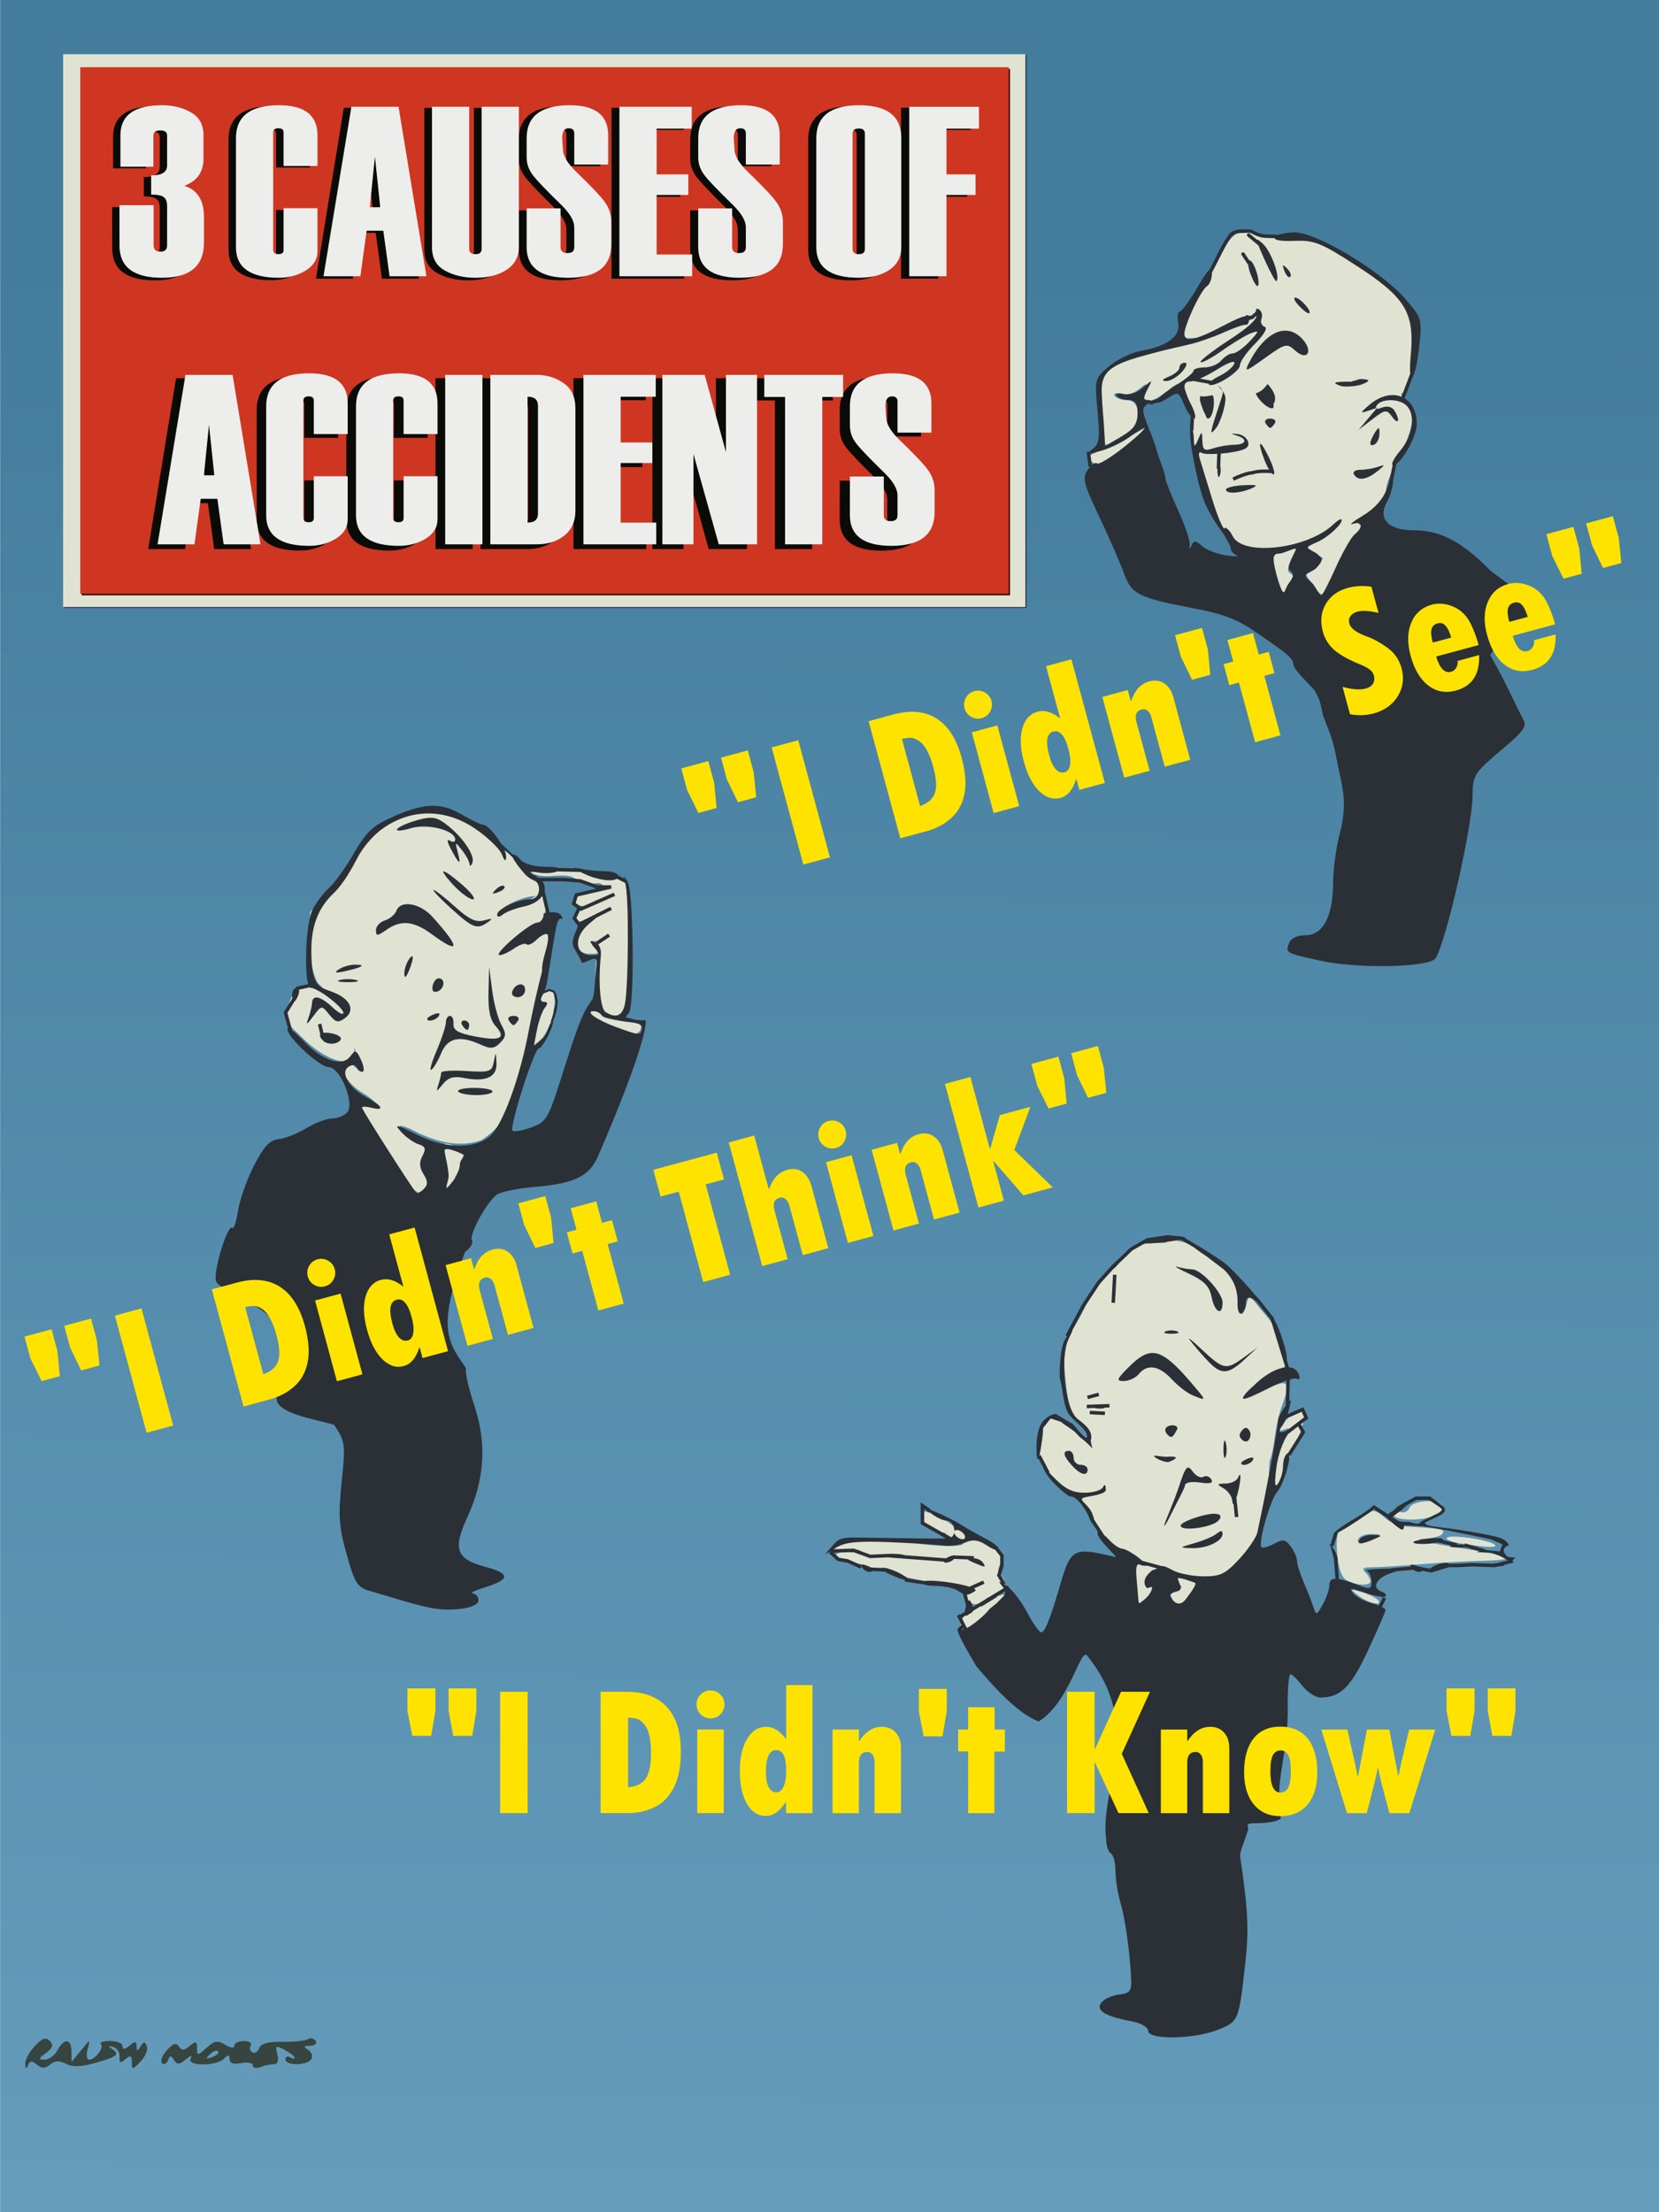 <?xml version="1.0" encoding="UTF-8"?>
<svg width="210mm" height="280mm" version="1.1" viewBox="0 0 210 280" xmlns="http://www.w3.org/2000/svg" xmlns:xlink="http://www.w3.org/1999/xlink">
<defs>
<linearGradient id="a" x1="-132.37" x2="-132.95" y1="399.86" y2="252.14" gradientTransform="matrix(1.682 0 0 1.655 313.41 -711.94)" gradientUnits="userSpaceOnUse">
<stop stop-color="#447c9d" offset="0"/>
<stop stop-color="#659cbc" offset="1"/>
</linearGradient>
<filter id="e" x="-.009" y="-.017" width="1.019" height="1.033" color-interpolation-filters="sRGB">
<feGaussianBlur stdDeviation="0.276"/>
</filter>
<filter id="d" x="-.009" y="-.016" width="1.019" height="1.033" color-interpolation-filters="sRGB">
<feGaussianBlur stdDeviation="0.287"/>
</filter>
<filter id="c" x="-.009" y="-.018" width="1.018" height="1.035" color-interpolation-filters="sRGB">
<feGaussianBlur stdDeviation="0.246"/>
</filter>
<filter id="b" x="-.005" y="-.008" width="1.009" height="1.016" color-interpolation-filters="sRGB">
<feGaussianBlur stdDeviation="0.144"/>
</filter>
</defs>
<g transform="translate(0,-17)">
<rect transform="scale(1,-1)" x=".017" y="-297.08" width="210.03" height="280.29" fill="url(#a)" style="paint-order:markers stroke fill"/>
<path d="m3.191 278.24c-0.026-0.506 0.515-1.522 1.2-2.258 0.937-1.006 1.413-1.17 1.915-0.661 0.499 0.507 0.379 0.891-0.476 1.522-0.973 0.718-0.998 0.844-0.168 0.844 0.537 0 1.259-0.53 1.606-1.178 0.841-1.572 1.764-1.495 1.78 0.147l0.013 1.325 1.202-1.473c1.161-1.423 1.19-1.428 0.831-0.147-0.204 0.729-0.121 1.325 0.185 1.325 0.803 0 1.939-1.511 1.481-1.969-0.213-0.213 0.319-0.388 1.183-0.388 0.864 0 1.571 0.298 1.571 0.661 0 0.457 0.273 0.435 0.884-0.072 0.712-0.591 0.885-0.577 0.893 0.075 0.007 0.667 0.096 0.671 0.507 0.023 0.415-0.655 0.547-0.655 0.79 0 0.16 0.432-0.2 1.296-0.802 1.92-1.024 1.062-1.093 1.067-1.093 0.075 0-0.839-0.171-0.917-0.822-0.377-0.649 0.539-0.804 0.474-0.736-0.306 0.047-0.543-0.312-1.103-0.798-1.244-0.714-0.206-0.73-0.148-0.084 0.305 0.952 0.668 0.537 0.966-2.503 1.798-1.579 0.432-2.646 0.439-3.425 0.022-0.804-0.43-1.377-0.402-1.978 0.096-0.644 0.535-1.043 0.539-1.672 0.017-0.635-0.527-0.897-0.509-1.132 0.075-0.213 0.532-0.319 0.484-0.352-0.159zm28.819 0.181c0-0.314-0.663-0.444-1.473-0.289-0.968 0.185-1.473 0.015-1.473-0.494 0-0.603-0.157-0.618-0.707-0.069-0.982 0.982-4.814 0.955-4.222-0.029 0.276-0.46 0.052-0.419-0.599 0.109-0.844 0.685-1.131 0.7-1.514 0.081-0.383-0.62-0.527-0.613-0.758 0.038-0.157 0.442-0.497 0.606-0.755 0.365-0.258-0.241 0.017-0.976 0.612-1.634 0.786-0.868 1.203-1.001 1.522-0.483 0.34 0.551 0.651 0.538 1.369-0.058 0.786-0.652 0.929-0.61 0.929 0.276 0 0.987 0.069 0.985 1.211-0.049 1.001-0.906 1.41-0.972 2.356-0.381 0.69 0.431 1.145 0.479 1.145 0.121 0-0.327 0.546-0.594 1.213-0.594s1.06 0.247 0.874 0.548c-0.186 0.302-0.097 0.698 0.198 0.88 0.295 0.183 0.685-0.055 0.867-0.527 0.225-0.587 1.159-0.843 2.945-0.807 1.438 0.029 2.89-0.117 3.226-0.325 0.336-0.208 0.777-0.108 0.981 0.221 0.204 0.329-0.11 0.603-0.696 0.608-0.835 7e-3 -0.89 0.12-0.254 0.523 0.447 0.283 0.63 0.809 0.407 1.169-0.516 0.835-3.281 0.861-3.281 0.031 0-0.343 0.265-0.46 0.589-0.26 0.324 0.2 0.589 0.225 0.589 0.055 0-0.17-0.569-0.613-1.264-0.985-1.133-0.606-1.231-0.547-0.939 0.568 0.21 0.805 0.05 1.245-0.455 1.245-0.429 0-1.2 0.161-1.712 0.358-0.512 0.197-0.932 0.101-0.932-0.213zm-4.403-1.798c-0.181-0.181-0.657-3.9e-4 -1.056 0.402-0.577 0.582-0.51 0.649 0.33 0.33 0.581-0.221 0.908-0.551 0.727-0.732z" fill="#364540" stroke-width=".589"/>
<rect transform="matrix(1.67 0 0 1.67 251.26 -191.92)" x="-145.61" y="129.26" width="72.949" height="41.905" fill="#000023" filter="url(#d)" style="paint-order:markers stroke fill"/>
<rect transform="matrix(1.67 0 0 1.67 251.26 -191.92)" x="-145.67" y="129.21" width="72.949" height="41.905" fill="#e1e3d2" filter="url(#b)" style="paint-order:markers stroke fill"/>
<rect transform="matrix(1.67 0 0 1.67 251.26 -191.92)" x="-144.27" y="130.32" width="70.376" height="39.905" fill="#41110a" filter="url(#e)" style="paint-order:markers stroke fill"/>
<rect x="10.157" y="25.51" width="117.52" height="66.636" fill="#ce3621" style="paint-order:markers stroke fill"/>
<g transform="matrix(1.668 0 0 1.684 252.02 -193.03)" fill="#0a0b07" filter="url(#c)" stroke-width=".265px" style="font-feature-settings:normal;font-variant-caps:normal;font-variant-ligatures:normal;font-variant-numeric:normal" aria-label="3 CAUSES OF ACCIDENTS">
<path d="m-142.58 140.29h2.589v3.046q0 0.475 0.511 0.475 0.511 0 0.511-0.475v-2.974q0-0.511-0.26-0.69-0.251-0.188-0.949-0.188v-1.451q1.209 0 1.209-0.752v-2.275q0-0.385-0.511-0.385-0.528 0-0.528 0.385v2.365h-2.499v-2.383q0-2.275 3.153-2.275 1.263 0 2.204 0.546 0.941 0.546 0.941 1.729v1.765q0 1.541-1.469 2.069 1.505 0.439 1.505 2.383v1.908q0 2.678-3.18 2.678-3.225 0-3.225-2.436z" style="font-feature-settings:normal;font-variant-caps:normal;font-variant-ligatures:normal;font-variant-numeric:normal"/>
<path d="m-127.57 137.31h-2.571v-2.544q0-0.314-0.385-0.314-0.403 0-0.403 0.314v8.912q0 0.314 0.403 0.314 0.385 0 0.385-0.314v-3.171h2.571v3.26q0 0.914-0.896 1.469-0.896 0.546-2.024 0.546-3.26 0-3.26-2.311v-8.268q0-2.499 3.26-2.499 2.92 0 2.92 2.275z" style="font-feature-settings:normal;font-variant-caps:normal;font-variant-ligatures:normal;font-variant-numeric:normal"/>
<path d="m-119.31 145.67h-2.795l-0.475-3.449h-1.263l-0.475 3.449h-2.795l2.114-12.845h3.574zm-3.502-5.231-0.403-3.834-0.385 3.834z" style="font-feature-settings:normal;font-variant-caps:normal;font-variant-ligatures:normal;font-variant-numeric:normal"/>
<path d="m-118.89 132.83h2.821v10.785q0 0.385 0.475 0.385 0.466 0 0.466-0.385v-10.785h2.821v10.632q0 1.111-0.923 1.72-0.923 0.609-2.365 0.609-1.335 0-2.32-0.546-0.976-0.546-0.976-1.765z" style="font-feature-settings:normal;font-variant-caps:normal;font-variant-ligatures:normal;font-variant-numeric:normal"/>
<path d="m-111.72 140.53h2.571v2.947q0 0.439 0.528 0.439 0.511 0 0.511-0.439v-1.523q0-0.699-0.932-1.639-1.8-1.747-2.239-2.347-0.439-0.6-0.439-1.317v-1.442q0-2.499 3.26-2.499 2.92 0 2.92 2.275v2.221h-2.571v-2.365q0-0.385-0.421-0.385-0.493 0-0.493 0.743l0.054 0.833q0 0.717 0.949 1.666 1.765 1.693 2.239 2.365 0.484 0.672 0.484 1.523v1.639q0 2.562-3.269 2.562-3.153 0-3.153-2.329z" style="font-feature-settings:normal;font-variant-caps:normal;font-variant-ligatures:normal;font-variant-numeric:normal"/>
<path d="m-99.168 145.67h-5.518v-12.845h5.482v1.657h-2.66v3.466h2.401v1.559h-2.401v4.514h2.696z" style="font-feature-settings:normal;font-variant-caps:normal;font-variant-ligatures:normal;font-variant-numeric:normal"/>
<path d="m-98.711 140.53h2.571v2.947q0 0.439 0.528 0.439 0.511 0 0.511-0.439v-1.523q0-0.699-0.932-1.639-1.8-1.747-2.239-2.347-0.439-0.6-0.439-1.317v-1.442q0-2.499 3.26-2.499 2.92 0 2.92 2.275v2.221h-2.571v-2.365q0-0.385-0.421-0.385-0.493 0-0.493 0.743l0.054 0.833q0 0.717 0.949 1.666 1.765 1.693 2.239 2.365 0.484 0.672 0.484 1.523v1.639q0 2.562-3.269 2.562-3.153 0-3.153-2.329z" style="font-feature-settings:normal;font-variant-caps:normal;font-variant-ligatures:normal;font-variant-numeric:normal"/>
<path d="m-89.761 143.48v-8.268q0-2.499 3.243-2.499 3.198 0 3.198 2.481v8.268q0 1.12-0.896 1.729-0.887 0.6-2.32 0.6-3.225 0-3.225-2.311zm3.681 0.134v-8.751q0-0.385-0.457-0.385-0.475 0-0.475 0.385v8.751q0 0.385 0.475 0.385 0.457 0 0.457-0.385z" style="font-feature-settings:normal;font-variant-caps:normal;font-variant-ligatures:normal;font-variant-numeric:normal"/>
<path d="m-77.427 134.48h-2.463v3.466h2.204v1.559h-2.204v6.163h-2.821v-12.845h5.285z" style="font-feature-settings:normal;font-variant-caps:normal;font-variant-ligatures:normal;font-variant-numeric:normal"/>
<path d="m-132.04 165.99h-2.795l-0.475-3.449h-1.263l-0.475 3.449h-2.795l2.114-12.845h3.574zm-3.502-5.231-0.403-3.834-0.385 3.834z" style="font-feature-settings:normal;font-variant-caps:normal;font-variant-ligatures:normal;font-variant-numeric:normal"/>
<path d="m-125.43 157.63h-2.571v-2.544q0-0.314-0.385-0.314-0.403 0-0.403 0.314v8.912q0 0.314 0.403 0.314 0.385 0 0.385-0.314v-3.171h2.571v3.26q0 0.914-0.896 1.469-0.896 0.546-2.024 0.546-3.26 0-3.26-2.311v-8.268q0-2.499 3.26-2.499 2.92 0 2.92 2.275z" style="font-feature-settings:normal;font-variant-caps:normal;font-variant-ligatures:normal;font-variant-numeric:normal"/>
<path d="m-118.63 157.63h-2.571v-2.544q0-0.314-0.385-0.314-0.403 0-0.403 0.314v8.912q0 0.314 0.403 0.314 0.385 0 0.385-0.314v-3.171h2.571v3.26q0 0.914-0.896 1.469-0.896 0.546-2.024 0.546-3.26 0-3.26-2.311v-8.268q0-2.499 3.26-2.499 2.92 0 2.92 2.275z" style="font-feature-settings:normal;font-variant-caps:normal;font-variant-ligatures:normal;font-variant-numeric:normal"/>
<path d="m-115.22 165.99h-2.821v-12.845h2.821z" style="font-feature-settings:normal;font-variant-caps:normal;font-variant-ligatures:normal;font-variant-numeric:normal"/>
<path d="m-114.62 165.99v-12.845h3.511q1.147 0 2.042 0.627 0.896 0.618 0.896 1.908v7.775q0 1.2-0.842 1.872-0.833 0.663-2.078 0.663zm3.61-2.329v-8.187q0-0.672-0.788-0.672v9.54q0.788 0 0.788-0.681z" style="font-feature-settings:normal;font-variant-caps:normal;font-variant-ligatures:normal;font-variant-numeric:normal"/>
<path d="m-102.05 165.99h-5.518v-12.845h5.482v1.657h-2.66v3.466h2.401v1.559h-2.401v4.514h2.696z" style="font-feature-settings:normal;font-variant-caps:normal;font-variant-ligatures:normal;font-variant-numeric:normal"/>
<path d="m-94.406 165.99h-2.902l-1.917-6.843v6.843h-2.356v-12.845h3.207l1.612 5.858v-5.858h2.356z" style="font-feature-settings:normal;font-variant-caps:normal;font-variant-ligatures:normal;font-variant-numeric:normal"/>
<path d="m-87.885 154.82h-1.577v11.17h-2.821v-11.17h-1.577v-1.675h5.974z" style="font-feature-settings:normal;font-variant-caps:normal;font-variant-ligatures:normal;font-variant-numeric:normal"/>
<path d="m-87.366 160.85h2.571v2.947q0 0.439 0.528 0.439 0.511 0 0.511-0.439v-1.523q0-0.699-0.932-1.639-1.8-1.747-2.239-2.347t-0.439-1.317v-1.442q0-2.499 3.26-2.499 2.92 0 2.92 2.275v2.221h-2.571v-2.365q0-0.385-0.421-0.385-0.493 0-0.493 0.743l0.054 0.833q0 0.717 0.949 1.666 1.765 1.693 2.239 2.365 0.484 0.672 0.484 1.523v1.639q0 2.562-3.269 2.562-3.153 0-3.153-2.329z" style="font-feature-settings:normal;font-variant-caps:normal;font-variant-ligatures:normal;font-variant-numeric:normal"/>
</g>
<g fill="#ededec" stroke-width=".442px" style="font-feature-settings:normal;font-variant-caps:normal;font-variant-ligatures:normal;font-variant-numeric:normal" aria-label="3 CAUSES OF ACCIDENTS">
<path d="m15.122 42.974h4.323v5.086q0 0.793 0.853 0.793 0.853 0 0.853-0.793v-4.966q0-0.853-0.434-1.152-0.419-0.314-1.585-0.314v-2.423q2.019 0 2.019-1.256v-3.799q0-0.643-0.853-0.643-0.882 0-0.882 0.643v3.949h-4.173v-3.979q0-3.799 5.265-3.799 2.109 0 3.68 0.912t1.571 2.887v2.947q0 2.573-2.453 3.455 2.513 0.733 2.513 3.979v3.186q0 4.472-5.31 4.472-5.385 0-5.385-4.069z" style="font-feature-settings:normal;font-variant-caps:normal;font-variant-ligatures:normal;font-variant-numeric:normal"/>
<path d="m40.188 38.008h-4.293v-4.248q0-0.524-0.643-0.524-0.673 0-0.673 0.524v14.883q0 0.524 0.673 0.524 0.643 0 0.643-0.524v-5.295h4.293v5.444q0 1.526-1.496 2.453-1.496 0.912-3.38 0.912-5.444 0-5.444-3.859v-13.806q0-4.173 5.444-4.173 4.876 0 4.876 3.799z" style="font-feature-settings:normal;font-variant-caps:normal;font-variant-ligatures:normal;font-variant-numeric:normal"/>
<path d="m53.979 51.964h-4.667l-0.793-5.759h-2.109l-0.793 5.759h-4.667l3.53-21.449h5.968zm-5.848-8.735-0.673-6.402-0.643 6.402z" style="font-feature-settings:normal;font-variant-caps:normal;font-variant-ligatures:normal;font-variant-numeric:normal"/>
<path d="m54.682 30.515h4.712v18.009q0 0.643 0.793 0.643 0.778 0 0.778-0.643v-18.009h4.712v17.755q0 1.855-1.541 2.872-1.541 1.017-3.949 1.017-2.229 0-3.874-0.912-1.63-0.912-1.63-2.947z" style="font-feature-settings:normal;font-variant-caps:normal;font-variant-ligatures:normal;font-variant-numeric:normal"/>
<path d="m66.663 43.378h4.293v4.921q0 0.733 0.882 0.733 0.853 0 0.853-0.733v-2.543q0-1.167-1.556-2.737-3.006-2.917-3.739-3.919-0.733-1.002-0.733-2.199v-2.408q0-4.173 5.444-4.173 4.876 0 4.876 3.799v3.709h-4.293v-3.949q0-0.643-0.703-0.643-0.823 0-0.823 1.242l0.09 1.391q0 1.197 1.585 2.782 2.947 2.827 3.739 3.949 0.808 1.122 0.808 2.543v2.737q0 4.278-5.46 4.278-5.265 0-5.265-3.889z" style="font-feature-settings:normal;font-variant-caps:normal;font-variant-ligatures:normal;font-variant-numeric:normal"/>
<path d="m87.619 51.964h-9.214v-21.449h9.154v2.767h-4.442v5.789h4.009v2.603h-4.009v7.539h4.502z" style="font-feature-settings:normal;font-variant-caps:normal;font-variant-ligatures:normal;font-variant-numeric:normal"/>
<path d="m88.382 43.378h4.293v4.921q0 0.733 0.882 0.733 0.853 0 0.853-0.733v-2.543q0-1.167-1.556-2.737-3.006-2.917-3.739-3.919-0.733-1.002-0.733-2.199v-2.408q0-4.173 5.444-4.173 4.876 0 4.876 3.799v3.709h-4.293v-3.949q0-0.643-0.703-0.643-0.823 0-0.823 1.242l0.09 1.391q0 1.197 1.585 2.782 2.947 2.827 3.739 3.949 0.808 1.122 0.808 2.543v2.737q0 4.278-5.46 4.278-5.265 0-5.265-3.889z" style="font-feature-settings:normal;font-variant-caps:normal;font-variant-ligatures:normal;font-variant-numeric:normal"/>
<path d="m103.33 48.299v-13.806q0-4.173 5.415-4.173 5.34 0 5.34 4.143v13.806q0 1.87-1.496 2.887-1.481 1.002-3.874 1.002-5.385 0-5.385-3.859zm6.148 0.224v-14.614q0-0.643-0.763-0.643-0.793 0-0.793 0.643v14.614q0 0.643 0.793 0.643 0.763 0 0.763-0.643z" style="font-feature-settings:normal;font-variant-caps:normal;font-variant-ligatures:normal;font-variant-numeric:normal"/>
<path d="m123.92 33.282h-4.113v5.789h3.68v2.603h-3.68v10.291h-4.712v-21.449h8.825z" style="font-feature-settings:normal;font-variant-caps:normal;font-variant-ligatures:normal;font-variant-numeric:normal"/>
<path d="m32.975 85.896h-4.667l-0.793-5.759h-2.109l-0.793 5.759h-4.667l3.53-21.449h5.968zm-5.848-8.735-0.673-6.402-0.643 6.402z" style="font-feature-settings:normal;font-variant-caps:normal;font-variant-ligatures:normal;font-variant-numeric:normal"/>
<path d="m44.014 71.94h-4.293v-4.248q0-0.524-0.643-0.524-0.673 0-0.673 0.524v14.883q0 0.524 0.673 0.524 0.643 0 0.643-0.524v-5.295h4.293v5.444q0 1.526-1.496 2.453-1.496 0.912-3.38 0.912-5.444 0-5.444-3.859v-13.806q0-4.173 5.444-4.173 4.876 0 4.876 3.799z" style="font-feature-settings:normal;font-variant-caps:normal;font-variant-ligatures:normal;font-variant-numeric:normal"/>
<path d="m55.382 71.94h-4.293v-4.248q0-0.524-0.643-0.524-0.673 0-0.673 0.524v14.883q0 0.524 0.673 0.524 0.643 0 0.643-0.524v-5.295h4.293v5.444q0 1.526-1.496 2.453-1.496 0.912-3.38 0.912-5.444 0-5.444-3.859v-13.806q0-4.173 5.444-4.173 4.876 0 4.876 3.799z" style="font-feature-settings:normal;font-variant-caps:normal;font-variant-ligatures:normal;font-variant-numeric:normal"/>
<path d="m61.066 85.896h-4.712v-21.449h4.712z" style="font-feature-settings:normal;font-variant-caps:normal;font-variant-ligatures:normal;font-variant-numeric:normal"/>
<path d="m62.068 85.896v-21.449h5.863q1.915 0 3.41 1.047 1.496 1.032 1.496 3.186v12.983q0 2.004-1.406 3.126-1.391 1.107-3.47 1.107zm6.028-3.889v-13.671q0-1.122-1.316-1.122v15.93q1.316 0 1.316-1.137z" style="font-feature-settings:normal;font-variant-caps:normal;font-variant-ligatures:normal;font-variant-numeric:normal"/>
<path d="m83.068 85.896h-9.214v-21.449h9.154v2.767h-4.442v5.789h4.009v2.603h-4.009v7.539h4.502z" style="font-feature-settings:normal;font-variant-caps:normal;font-variant-ligatures:normal;font-variant-numeric:normal"/>
<path d="m95.827 85.896h-4.846l-3.201-11.428v11.428h-3.934v-21.449h5.355l2.692 9.782v-9.782h3.934z" style="font-feature-settings:normal;font-variant-caps:normal;font-variant-ligatures:normal;font-variant-numeric:normal"/>
<path d="m106.72 67.244h-2.632v18.652h-4.712v-18.652h-2.632v-2.797h9.977z" style="font-feature-settings:normal;font-variant-caps:normal;font-variant-ligatures:normal;font-variant-numeric:normal"/>
<path d="m107.58 77.31h4.293v4.921q0 0.733 0.882 0.733 0.853 0 0.853-0.733v-2.543q0-1.167-1.556-2.737-3.006-2.917-3.739-3.919t-0.733-2.199v-2.408q0-4.173 5.445-4.173 4.876 0 4.876 3.799v3.709h-4.293v-3.949q0-0.643-0.703-0.643-0.823 0-0.823 1.242l0.09 1.391q0 1.197 1.585 2.782 2.947 2.827 3.739 3.949 0.808 1.122 0.808 2.543v2.737q0 4.278-5.46 4.278-5.265 0-5.265-3.889z" style="font-feature-settings:normal;font-variant-caps:normal;font-variant-ligatures:normal;font-variant-numeric:normal"/>
</g>
<path d="m157.57 46.16c-0.904-0.038-2.43 1.41-3.267 3.299-0.554 1.249-1.269 2.677-1.59 3.172-0.781 1.204-2.119 4.184-2.629 5.851-0.283 0.928-0.165 1.346 0.378 1.337 2.498-0.101 3.04-0.347-4.951 2.007-3.963 1.005-5.934 1.978-6.033 2.978-0.13 1.322 0.253 8.262 0.457 8.475 0.11 0.115 1.363-0.483 2.377-1.081 2.218-1.31 2.292-4.564 0.275-4.564-0.641 0-1.316-0.245-1.501-0.544-0.185-0.299 0.213-0.401 0.884-0.225 0.712 0.186 1.712-0.125 2.401-0.749 1.237-1.119 0.88 0.043 0.36 1.368-0.929 0.929 1.842 0.331 3.615-1.481 1.219-0.785 1.338-0.702 2.063 1.449 0.423 1.255 0.707 3.092 0.631 4.083-0.112 1.45-8e-3 2.229 0.535 1.504 0.536-0.717 0.281-0.749 0.058 0.632-0.29 1.875 3.009 11.878 3.503 9.996 0.41 0.797 0.102-0.019 0.336 0.749 1.121 3.673 4.141 3.35 9.545 1.298 1.628-0.618 3.562-1.704 4.298-2.412 0.736-0.708 1.429-1.025 1.541-0.703 0.341 0.976 3.892-1.118 4.625-2.727-0.505-2.627 3.089-5.971 3.38-10.438-0.707-1.29-1.126-1.286-1.5-2.62 1.052-0.095 2.187-6.56 1.577-8.988-0.606-2.414-3.138-4.961-7.86-7.904-3.258-2.031-5.011-2.747-6.715-2.742-2.779 0.121-4.65-0.176-6.792-1.02zm-12.378 24.868-3.964 2.189c-1.553 0.725-3.305 1.195-3.32 1.619-0.033 0.926 2.597 2.47 4.947-1.239zm27.047 12.479c-0.143-0.034-1.063-1.361-1.569-1.229-0.75 0.196-1.995 1.973-3.094 2.718-1.784 1.21-3.225 1.016-0.603 2.35 1.032 0.525 0.205 0.313-0.824 1.45-1.912 0.465-0.153 1.722 0.483 2.74 0.709 1.135 0.857 1.014 2.326-1.894 0.863-1.708 2.043-3.827 2.623-4.71 0.652-0.992 0.895-1.37 0.657-1.427zm-11.066 3.998c-0.497 0.621-0.032 0.307 0.306 1.884 0.594 2.771 0.885 3.066 1.808 1.837 0.694-0.926 0.677-1.192-0.118-1.797-0.513-0.391 1.056-3.01 1.273-3.362 0.219-0.354-2.662 0.679-3.001 1.103z" fill="#e1e3d2" style="paint-order:markers stroke fill"/>
<path d="m157.18 46.036c-0.547-0.01-1.092 0.139-1.54 0.509l-0.022 0.019-0.016 0.027c-1.151 1.662-1.513 2.714-2.516 4.568-0.279 0.212-0.752 0.913-1.493 2.183-0.992 1.701-2.009 3.093-2.262 3.093-0.252 0-0.337 0.64-0.187 1.421 0.324 1.693-1.352 2.958-4.688 3.543-1.206 0.211-3.028 1.088-4.051 1.948-1.842 1.55-1.855 1.599-1.479 5.647 0.325 3.495 0.23 4.197-0.662 4.874-0.163 0.123-0.27 0.214-0.356 0.293l-0.375 0.053 0.268 1.873 0.217-0.033c-0.11 0.116-0.22 0.249-0.325 0.4-0.722 1.03-0.554 1.707 1.494 6.035 1.269 2.681 2.651 5.848 3.071 7.038 0.94 2.662 1.826 3.119 8.514 4.401 4.355 0.835 5.904 1.444 8.673 3.411 2.344 1.665 4.259 2.792 4.271 3.699 9e-3 0.718 1.707 2.226 2.695 3.351 0.738 1.356 0.687 1.501 1.074 3.199 0.726 1.948 1.257 2.861 1.805 5.994 0.454 2.407 1.402 4.783 0.324 8.837-0.473 1.779-0.865 4.639-0.868 6.356-0.01 4.202-1.278 6.599-3.494 6.599-1.023 0-1.836 0.381-2.061 0.967-0.491 1.278-0.533 1.254 3.826 2.233h8.8e-4c4.777 1.073 13.975 0.887 14.707-0.298 1.363-2.205 4.661-16.719 4.676-20.577 0.01-2.445 0.239-2.848 2.958-5.189 2.515-2.166 4.066-3.31 3.544-4.286-1.546-2.941-2.032-4.355-4.228-8.237-0.442-0.669 7.646-5.37 4.952-6.96 0 0-2.005-1.648-4.916-3.746-4.096-4.232-6.898-5.16-9.789-5.16-3.162 0-4.545-1.444-3.384-3.535 0.45-0.81 0.806-2.003 0.793-2.651-6.5e-4 -0.033-5e-3 -0.053-7e-3 -0.082l0.447-2.156c1.016-0.733 2.567-3.612 2.569-5.017 3e-3 -1.569-0.613-2.697-1.542-3.264l0.997-2.633c0.254-0.311 0.607-1.684 0.853-3.932 0.375-3.441 0.329-3.6-1.73-5.989-3.014-3.496-11.219-8.444-14.001-8.444-0.826 0-1.618 0.128-2.101 0.312-0.533-0.061-0.975-0.037-1.385-0.048-0.526-0.015-1.011-0.083-1.693-0.473-0.459-0.263-1.009-0.165-1.556-0.175zm0.022 0.453c0.456 0.01 0.922-0.121 1.315 0.104 0.744 0.425 1.34 0.516 1.901 0.532 0.307 0.008 0.604 0.002 0.922 0.013 0.045 0.282 0.949 0.412 2.501 0.35 2.53-0.102 3.375 0.236 7.883 3.157 6.175 4 7.34 5.914 6.856 11.256-0.103 1.135-0.119 1.927-0.079 2.404l-1.101 2.912c-0.282-0.115-0.584-0.185-0.902-0.207-0.121-0.008-0.244-0.008-0.369-0.003-0.874 0.04-1.836 0.427-2.761 1.212-1.206 1.023-1.234 1.127-0.212 0.784l0.995-0.334c-0.019-0.072 0.019-0.186 0.121-0.35 0.555-0.897 2.869-0.887 3.774 0.017 1.174 1.174 0.798 3.807-0.818 5.728-0.778 0.924-1.172 1.691-0.941 1.798l-0.455 2.195 0.035 0.007c-0.089 0.198-0.189 0.446-0.3 0.757-0.482 1.343-1.544 2.542-3.048 3.441-1.269 0.758-1.844 1.231-1.277 1.05 1.228-0.392 1.36 0.394 0.224 1.337-0.444 0.368-1.519 2.257-2.389 4.196-0.87 1.939-1.691 3.526-1.823 3.526s-0.536-0.553-0.897-1.228c-0.246-0.459-1.101-0.933-1.075-1.262 0.029-0.364 0.971-0.576 1.363-1.01 0.841-0.929 0.847-1.127 0.056-1.784-0.262-0.218-1.113-0.565-1.143-0.744-0.059-0.346 1.052-0.535 2.114-1.255 1.023-0.693 1.984-1.637 2.135-2.097 0.16-0.485-0.292-0.307-1.079 0.425-3.32 3.093-11.419 4.016-12.693 1.445-0.361-0.727-0.812-1.166-1.004-0.974-0.191 0.191-0.904-1.467-1.584-3.686-0.68-2.218-1.39-4.53-1.577-5.138-0.204-0.661-0.103-0.958 0.25-0.74 0.223 0.138 1.012 0.172 1.962 0.118l-0.074 1.868 0.102 5e-3c-1e-3 0.051-5e-3 0.093-5e-3 0.148 0 0.81 0.133 1.141 0.297 0.736 0.136-0.337 0.152-0.845 0.062-1.242l0.063-1.546c0.302-0.025 0.611-0.055 0.924-0.098 2.076-0.285 2.695-0.603 2.558-1.316-0.1-0.517-0.709-0.994-1.353-1.06-0.919-0.094-0.949-0.055-0.14 0.184 1.461 0.431 1.278 1.158-0.295 1.175-0.729 0.008-1.922 0.211-2.651 0.451-1.114 0.367-1.332 0.219-1.367-0.928-0.039-1.288-0.07-1.299-0.547-0.187-0.47 1.094-0.51 1.077-0.548-0.245-0.013-0.437-0.074-0.775-0.157-0.96l0.116 0.007 0.076-1.456c3e-3 1.83e-4 7e-3 0.003 0.01 0.003 0.293 0 0.128-0.782-0.366-1.738-1.135-2.195-1.136-2.974-4e-3 -2.974 0.074 0 0.176-0.02 0.291-0.049l-2e-3 0.008 1.938 0.344c-8e-3 0.035-5e-3 0.066 0.018 0.089 0.519 0.519 3.928-1.585 3.928-2.423 0-0.453 0.861-1.684 1.912-2.736 1.137-1.137 1.628-2.006 1.212-2.144-0.385-0.128-0.565-0.588-0.4-1.02 0.166-0.432 0.022-0.959-0.32-1.171-0.093-0.058-0.171-0.088-0.231-0.094-0.14-0.013-0.184 0.113-0.128 0.352-0.04 0.008-0.084 0.022-0.118 0.056-0.047 0.046-0.058 0.11-0.062 0.156-3e-5 3.34e-4 -3e-3 -3.34e-4 -4e-3 0-0.034 0.017-0.093 0.034-0.169 0.085-0.103 0.068-0.132 0.127-0.179 0.183-0.017 0.02-0.03 0.032-0.042 0.046-0.018 0-0.035 1.6e-5 -0.055 0-0.033-1.7e-5 -0.07 1.6e-5 -0.095 0h-0.039l-0.104 0.042c-0.024-0.017-0.038-0.025-0.069-0.042-0.036-0.02-0.075-0.04-0.136-0.052-0.061-0.012-0.166-5e-3 -0.242 0.055-0.027 0.021-0.041 0.046-0.056 0.071-0.486 0.069-1.355 0.45-2.795 1.207-3.566 1.876-4.955 2.157-4.934 0.999 0.02-1.124 2.135-5.546 2.871-6.001 0.358-0.221 0.644-0.982 0.637-1.692-1.6e-4 -0.017-2e-3 -0.027-3e-3 -0.042 1.07-1.942 1.422-2.992 2.539-4.617 0.355-0.284 0.802-0.402 1.258-0.392zm16.949 22.178c8e-3 0.035 0.031 0.061 0.069 0.074l0.114-0.135zm0.069 0.074-1.064 1.26-1.179 1.396 1.748-1.334c1.647-1.257 1.791-1.274 2.503-0.299 0.82 1.122 1.043 0.406 0.258-0.831-0.287-0.452-0.914-0.59-1.56-0.342-0.363 0.139-0.596 0.189-0.707 0.15zm-16.164-22.211c-7e-3 -6.6e-5 -0.014 1.84e-4 -0.022 8.85e-4 -0.195 0.021-0.269 0.266-0.117 0.391l1.384 1.155c0.157 0.396 0.394 0.941 0.741 1.719 0.732 1.64 1.423 2.895 1.535 2.79 0.516-0.486-0.685-3.797-1.716-4.73-0.4-0.362-0.648-0.568-0.737-0.538-8e-3 0.003-0.01 0.015-0.015 0.022l-0.912-0.758c-0.04-0.034-0.09-0.052-0.142-0.053zm-0.713 2.403c-8e-3 -1e-4 -0.015 1.5e-4 -0.022 8.85e-4 -0.168 0.017-0.255 0.208-0.16 0.346l0.845 1.266c0.034 0.309 0.133 0.71 0.3 1.153 0.362 0.96 0.769 1.634 0.903 1.5 0.42-0.42-0.481-3.245-1.036-3.245-0.01 0-0.016 0.008-0.025 0.01l-0.62-0.929c-0.041-0.063-0.111-0.102-0.186-0.102zm5.091 1.665c-0.078 0.018-0.019 0.247 0.156 0.706 0.221 0.581 0.55 0.908 0.732 0.727 0.181-0.181 4.4e-4 -0.657-0.402-1.056-0.218-0.217-0.364-0.343-0.444-0.371-0.017-0.007-0.03-0.008-0.041-5e-3zm1.519 4.068c-0.284 0-0.054 0.486 0.513 1.08 0.567 0.594 1.135 0.998 1.262 0.897 0.348-0.274-1.182-1.978-1.776-1.978zm-4.882 2.18c-5e-3 4.51e-4 -0.013 0.007-0.016 0.007-0.03-2.5e-4 -0.037-5e-3 -0.032-0.003 2e-3 4.51e-4 0.039-0.007 0.048-0.003zm7e-3 0.143c-0.166 0.633-1.286 1.605-3.522 3.064-2.12 1.384-3.731 2.638-3.582 2.787 0.149 0.149 1.398-0.524 2.774-1.497 1.377-0.973 3.026-1.96 3.667-2.194 1.024-0.374 0.994-0.244-0.25 1.08-0.778 0.828-1.733 1.505-2.123 1.505-0.39 0-1.039 0.398-1.442 0.884-0.403 0.486-1.364 0.884-2.134 0.884-0.77 0-1.401 0.203-1.401 0.45s-1.061 1.105-2.357 1.906c-0.934 0.577-1.739 1.197-2.119 1.606-0.294 0.092-0.588 0.185-0.882 0.277-8e-3 -0.072-0.141-0.104-0.406-0.107-0.598-0.007-0.611-0.286-0.061-1.334 0.689-1.313 0.683-1.315-0.55-0.221-0.737 0.654-1.733 0.977-2.443 0.791-0.659-0.172-1.05-0.073-0.868 0.221 0.182 0.294 0.845 0.534 1.474 0.534 0.869 0 1.143 0.41 1.143 1.709 0 1.329-0.459 1.98-2.062 2.926l-2.062 1.216-0.052-1.306c-0.029-0.718-0.17-2.648-0.313-4.29-0.379-4.337 0.435-4.877 10.969-7.268 1.134-0.257 3.122-0.947 4.418-1.532 1.296-0.585 2.555-1.023 2.799-0.973 0.218 0.045 0.392-0.233 0.427-0.626 9e-3 0.003 0.012 0.007 0.022 0.008 0.064 0.012 0.181-5e-3 0.251-0.074 7e-3 -0.007 1e-3 -0.015 7e-3 -0.023h0.091c8e-3 -1.7e-5 0.01 0 0.01 0l0.072-0.013c0.089-0.03 0.115-0.067 0.147-0.098 0.032-0.032 0.059-0.061 0.085-0.092 0.052-0.061 0.121-0.126 0.088-0.104 5e-3 -0.003 0.054-0.022 0.121-0.055 0.019-0.01 0.043-0.028 0.066-0.043zm3.47 1.866c-1.502 0.086-3.104 1.476-4.406 3.995-0.671 1.298-0.515 1.255 1.983-0.538 2.59-1.86 2.762-1.901 3.837-0.929 1.515 1.371 2.316 0.097 0.914-1.452-0.616-0.681-1.308-1.033-2.029-1.076-0.099-0.007-0.198-5e-3 -0.299 0zm-6.386 3.957c0.086 0.021 0.116 0.087 0.079 0.2-0.141 0.432-0.985 1.14-1.877 1.575-0.417 0.203-0.76 0.414-1.002 0.6l-1.471-0.263c0.645-0.28 1.444-0.7 2.196-1.175 1.044-0.659 1.817-0.999 2.075-0.936zm-6.185 0.101c-0.374 0-0.68 0.274-0.68 0.608s-0.596 0.848-1.325 1.141c-0.863 0.347-0.997 0.546-0.386 0.57 0.517 0.021 1.419-0.493 2.006-1.141 0.605-0.668 0.772-1.179 0.386-1.179zm21.054 2.396c-0.2-0.003-0.425-0.003-0.674 0.002-1.559 0.034-1.696 0.128-0.736 0.507 0.648 0.256 2.314 0.007 2.719-0.145 1.106-0.415 1.234-0.671-0.169-0.7zm-10.581 0.294c-0.011-0.022-0.021 5e-3 -0.053 0.083-0.367 0.456-0.777 0.923-1.447 1.093 0.496 1.293 2.589 2.694 2.243 1.371 0.753-1.1-0.709-2.48-0.743-2.547zm-6.363 0.218c-0.047 0.013 0.634 0.096 0.704 0.921-0.143 0.648-0.774 2.443-1.075 3.415-0.507 1.639-0.55 2.02 0.262 0.959 0.482-0.629 1.18-2.759 1.142-3.75-0.028-0.735-0.954-1.565-1.033-1.545zm-5.114 1.024c0.339 0.03 0.534 0.452 0.925 1.395 0.26 0.627 0.59 1.173 0.87 1.48l-0.055-0.003-0.088 1.69 0.053 0.003c-0.255 0.854 0.786 6.411 1.694 8.88 0.357 0.972 1.27 2.611 2.029 3.643 0.758 1.031 1.378 2.136 1.378 2.455 0 0.319 0.332 0.72 0.737 0.893 0.405 0.173-0.187 0.18-1.315 0.017-1.128-0.164-2.493-0.697-3.032-1.185-0.785-0.71-1.047-0.733-1.319-0.115-0.244 0.556-0.314 0.525-0.252-0.11 0.047-0.486-0.624-2.442-1.49-4.345-0.867-1.903-1.576-3.675-1.576-3.938 0-0.263-0.233-1.091-0.519-1.841-0.285-0.75-0.579-1.629-0.652-1.953-0.074-0.324-0.543-1.61-1.042-2.857-0.772-1.931-0.784-2.345-0.083-2.789 0.111-0.07 0.179-0.123 0.251-0.177l0.08 0.259c0.306-0.096 0.612-0.191 0.917-0.287 0.224 0.032 0.714-0.163 1.282-0.535 0.595-0.39 0.945-0.603 1.208-0.579zm4.544 0.19c-0.079-0.049-1.114 0.284-1.545 0.082-0.255 0.345 0.087 1.093 0.401 1.994 0.264 0.319 0.24 0.729 0.507 0.87 0.696 0 0.973-2.295 0.636-2.946zm7.269 2.946c-0.524 0-0.79 0.265-0.589 0.589 0.2 0.324 0.466 0.589 0.589 0.589 0.124 0 0.388-0.265 0.589-0.589 0.2-0.324-0.064-0.589-0.589-0.589zm-15.95 1.152c0.296-0.033-0.626 0.917-2.557 2.454-1.677 1.335-3.212 2.265-3.411 2.066-0.1-0.1-0.281-0.059-0.494 0.086-1e-3 8.85e-4 -2e-3 8.85e-4 -3e-3 0.002-0.05 0.034-0.102 0.075-0.155 0.121l-0.21-1.462c0.246-0.038 0.654-0.141 1.278-0.313 1.134-0.314 2.78-1.1 3.658-1.748 1.1-0.812 1.716-1.185 1.894-1.205zm29.675 0.065c-0.083-0.017-0.225 0.17-0.471 0.551-0.314 0.486-0.575 1.099-0.58 1.361-5e-3 0.262 0.256 0.312 0.58 0.112 0.324-0.2 0.585-0.812 0.58-1.36-3e-3 -0.429-0.026-0.648-0.109-0.664zm-14.968 1.981c-0.129 0.037 0.012 0.709 0.498 1.996 0.184 0.487 0.397 0.924 0.597 1.258-0.712-0.025-1.447-0.029-2.205 0.205-0.294-0.002-0.684 0.111-1.138 0.268-0.465 0.161-0.956 0.365-1.302 0.555l0.212 0.387c0.308-0.169 0.787-0.371 1.233-0.525 0.446-0.154 0.89-0.255 1.014-0.251h0.036l0.035-0.01c0.795-0.256 1.597-0.208 2.431-0.177 0.096 0.105 0.18 0.165 0.245 0.165 0.248 0 9e-3 -0.924-0.53-2.054-0.598-1.255-0.998-1.854-1.127-1.817zm15.549 2.726c-0.082-0.008-0.303 0.06-0.658 0.183-0.594 0.206-1.603 0.374-2.244 0.374-0.641 0-1.001 0.265-0.801 0.589 0.519 0.84 1.584 0.699 2.945-0.392 0.647-0.519 0.895-0.74 0.758-0.753zm-16.686 2.478c-0.247-0.003-0.581 0.008-1.007 0.029-1.214 0.061-2.208 0.31-2.209 0.553-2e-3 0.578 1.748 0.495 3.239-0.153 0.681-0.297 0.72-0.422-0.022-0.43zm5.464 8.076c0.06-0.01 0.106-0.01 0.135 0.002 0.034 0.013 0.045 0.043 0.028 0.094-0.136 0.405-1.242 2.248-0.823 2.572 0.62 0.48 0.613 0.787-0.039 1.655-0.497 0.662-0.54 1.498-0.815 1.105-0.226-0.323-0.696-1.679-0.96-2.907-0.334-1.557-0.228-1.915 0.569-1.915 0.412 0 1.486-0.537 1.905-0.607z" fill="#2a3036" stroke-width=".589"/>
<path d="m147.43 174.32c-2.444-0.017-3.722-0.033-5.827 2.023-2.241 2.956-2.667 2.854-4.925 7.404-2.121 3.56-2.173 4.172-1.783 8.059 0.334 3.329 0.656 4.206 1.905 5.188 0.826 0.65 1.167 2.195 1.005 2.357-0.162 0.162-0.805-0.85-1.634-1.502-2.452-1.929-3.622-1.951-4.464 0.652-0.851 2.631 0.436 4.654 2.696 6.432 1.739 1.368 3.916 1.651 4.983 0.585 0.55-0.55 0.504-0.879 0.504-0.057 0 0.581-1.199 0.617-1.836 0.783-1.149 0.301-2.064 0.286 0.397 3.13 0.794 1.557 2.362 3.626 4.474 4.776 1.933 1.052 1.781 0.564 1.162 0.684-0.731 0.142-0.615 1.074-0.547 2.8 0.073 1.853 0.533 2.753 1.165 2.228 0.433-0.359 1.075-1.477 1.075-1.78s0.502-0.579 0.178-0.379c-0.921 0.569-1.088-0.146 0.081-1.632 0.792-0.748 0.83-1.208 2.131-0.488 0.792 0.438 2.54 1.286 3.768 1.297 1.785 0.017 3.277-0.613 5.153-2.38 2.138-2.014 2.421-3.12 3.193-7.565 0.466-2.682 0.311-4.904 0.477-5.172 0.166-0.268 0.436-1.552 0.599-2.851 0.163-1.299 0.569-3.078 0.901-3.952 1.145-3.01 0.872-3.41-1.604-2.351-6.531 3.141-1.066-1.274 1.04-1.87l1.107-0.939-0.969-3.789c-0.645-1.637-1.907-2.837-2.555-3.661-1.177-1.497-1.179-1.498-1.516-0.208-0.475 1.818-0.895 1.414-0.92-0.521-0.049-3.815-4.107-7.171-8.551-7.683zm16.359 21.483c-0.081 0.019-0.657 0.575-1.275 1.278-1.01 1.15-1.018 1.24-0.089 0.901 0.931-0.339 0.952-0.247 0.218 0.931-0.448 0.719-0.958 2.368-1.133 3.664-0.271 2.012-0.229 3.497 0.288 2.239 0.333-0.81 2.253-5.252 2.609-6.062 0.584-1.328 0.899-3.308 0.533-3.222zm17.329 11.207c-1.122-0.067-2.482 0.242-2.709 0.832-0.179 0.466-0.701 0.703-1.16 0.526-0.459-0.176-0.834-0.027-0.834 0.331 0 0.828 3.828 0.852 5.357 0.034 0.636-0.34 1-0.87 0.81-1.178-0.204-0.33-0.791-0.506-1.464-0.545zm-7.255 1.249c-0.58-0.026-1.241 0.422-2.547 1.418-1.708 1.303-2.106 0.628-2.106 2.875 0 1.847 0.432 3.984 1.167 4.412 1.24 0.722 3.093 0.821 3.093 0.165 0-0.259-0.292-0.763-0.649-1.119-0.472-0.472-0.27-0.646 0.737-0.638 0.762 7e-3 3.506-0.163 6.098-0.377 2.592-0.214 6.243-0.415 8.114-0.448 1.871-0.033 3.251-0.211 3.065-0.397-0.185-0.185-3.174-0.782-6.642-1.326-3.468-0.544-5.327-1.018-4.131-1.052 1.196-0.034 2.338-0.328 2.539-0.652 0.345-0.557-0.093-0.646-4.422-0.898-0.974-0.057-2.253-0.541-2.844-1.075-0.618-0.559-1.02-0.867-1.471-0.887zm-57.161 0.013c-0.285 0.021 0.099 0.213 0.099 0.697 0 1.014 1.658 2.362 2.689 1.966 1.222 1.016 2.998 1.125 2.273 1.573-0.684 0.423-5.993 0.026-7.463-0.558-1.556 0.032-2.538 0.19-3.662-0.017-1.347-0.246-3.4 0.123-4.147 0.407-1.742 0.662-1.765 1.252-0.033 0.848 2.047 0.043-4.328 0.64 2.799 1.83 7.005 2.613 15.071 2.944 14.18 3.247-0.554 0.189-1.511-0.08-1.232 0.647 0.397 1.034 1.335 1.753 2.75 0.338 2.384-0.906 2.986-1.399 1.563-3.14-0.395-0.483 0.033-0.944 0.307-1.56-0.355-2.102-1.5-1.81-3.629-2.834-1.349-0.649-2.502-1.625-3.474-2.251-1.224-0.789-2.655-1.222-3.021-1.194zm56.949 2.888c1.244 0.04 1.248 0.06 0.112 0.548-1.621 0.697-2.198 0.697-1.767 0 0.2-0.324 0.945-0.571 1.655-0.548zm10.284 0.329c-0.355 7e-3 -0.62 0.046-0.74 0.125-0.327 0.214 0.466 0.549 1.762 0.746 3.466 0.527 4.66 0.571 4.245 0.156-0.493-0.493-3.727-1.058-5.266-1.028zm-34.335 6.428c-2.105 0.162-1.378 0.982-1.073 1.778 2.088 2.042 5.842-5.498 2.004-2.581-0.113-0.041-1.15-0.915-1.511-0.523-0.327 0.354 0.58 1.325 0.58 1.325zm21.667 0.313c-0.251-0.017 0.013 0.2 0.729 0.762 1.241 0.975 3.32 1.369 2.326 0.44-0.308-0.288-1.222-0.713-2.032-0.945-0.536-0.154-0.873-0.247-1.023-0.257zm-44.124 0.615c-0.587-0.104-5.993 1.99-5.514 4.093 0.07 0.306 1.018 0.316 2.594-0.904 1.576-1.22 3.058-3.054 2.963-3.167-0.01-0.012-0.024-0.019-0.043-0.022z" fill="#e1e3d2" style="paint-order:markers stroke fill"/>
<path d="m147.81 173.33-2.655 0.394-2.071 1.184-2.326 2.228-1.839 2.028-1.931 2.9-2.113 3.937 0.217 0.116c-0.017 0.021-0.022 0.027-0.04 0.048-0.627 0.783-0.916 2.409-0.916 5.155 0.507 2.001 0.36 2.947 1.009 4.458 0.733 1.133 2.334 2.006 2.452 2.93 0.138 1.084-1.701-1.508-1.935-1.579-0.358-0.108-1.675-1.026-2.065-1.177-0.831 0.154-1.285 0.669-1.285 0.669-0.86 0.641-1.092 2.217-1.112 3.373-7e-3 1.429 0.093 1.917 0.249 1.585l0.639 1.228c-0.026 0.055 0.109 0.314 0.387 0.771 0.494 0.81 1.799 2.087 2.899 2.838 0.931-0.198 2.191 1.877 2.424 2.503 0.178 0.479 0.41 0.889 0.582 1.056l0.614 0.945c-0.015 7e-3 -0.034 8e-3 -0.046 0.02-0.165 0.165 0.3 0.94 1.035 1.722l1.335 1.421-1.971-0.423c-3.276-0.702-3.916-0.269-4.973 3.359-1.421 4.876-2.092 6.588-2.584 6.588-0.24 0-1.05-1.159-1.802-2.576-0.641-1.208-1.579-2.472-2.258-3.078l-0.159-0.257-0.094 0.057c-0.024-0.017-0.052-0.042-0.075-0.056-0.12-0.075-0.18-0.108-0.275-0.166l0.18-0.106-0.623-1.067 0.365-1.184v-1.353l-0.586-0.754c-0.071-0.292-0.762-0.844-1.606-1.268-0.891-0.448-2.284-1.235-3.094-1.748-0.81-0.513-2.268-1.256-3.24-1.651-0.311-0.126-0.514-0.205-0.713-0.281l0.041-0.057-1.308-0.913v2.756l3.165 1.807c-1.278 0.066-4.22-0.025-6.997-0.047-5.815-0.046-6.174-0.324-7.201 0.838l-1.124 1.272 0.784-0.48 8.9e-4 0.015-0.245 0.269 1.103 1.001 1.187 0.199 1.699 0.757 0.13-0.293c0.012 0.037 0.029 0.076 0.057 0.123 0.198 0.32 0.609 0.582 0.914 0.582 0.244 0 0.392-0.038 0.469-0.098l1.489 0.07c0.174 0.106 0.392 0.221 0.658 0.343 0.838 0.384 1.498 0.623 1.923 0.727l-0.028 0.189 2.452 0.371c0.296 0.103 0.776 0.171 1.362 0.173 1.072 5e-3 2.347 0.266 2.833 0.58 0.296 0.191 0.521 0.325 0.718 0.413l0.402 1.538c-0.032 0.11-0.065 0.225-0.101 0.362-0.04 0.154-0.063 0.282-0.075 0.396l-0.577 0.351-0.028-0.055-0.394 0.195 0.58 1.161-0.424 0.444 7e-3 7e-3c-0.325 0.1 0.376 1.53 2.313 4.79 2.472 2.935 5.347 6.024 7.886 6.985 3.966-2.508 5.285-9.38 6.118-8.354 7.34 9.042 1.525 16.87 2.427 23.296 0 0.766 0.265 1.557 0.589 1.757 0.324 0.2 0.589 1.211 0.589 2.247 0 1.036 0.278 2.81 0.617 3.942 0.606 2.023 1.197 6.239 1.362 9.717 0.071 1.504-0.152 1.794-1.494 1.949-0.867 0.1-1.879 0.546-2.247 0.99-0.816 0.983 0.385 1.756 3.688 2.376 1.285 0.241 2.198 0.752 2.198 1.231h8.9e-4c0 1.165 5.806 1.078 8.83-0.132 2.639-1.056 2.648-1.079 3.467-8.38 0.48-4.279 0.363-6.709-0.659-13.645-0.024-0.162 0.131-0.758 0.344-1.325 0.213-0.567 0.513-1.429 0.664-1.915 0.191-0.613-0.683-0.884 1.143-0.884 1.449 0 2.807-0.277 3.017-0.617-0.883-5.044 1.061-8.043 0.866-14.699 0-1.944 0.161-3.535 0.357-3.535 0.196 0 0.878 0.663 1.515 1.473 0.637 0.81 1.657 1.472 2.266 1.472 2.541 0 3.853-1.294 6.01-5.93 1.2-2.581 2.208-4.883 2.239-5.116 0.015-0.115-0.161-0.269-0.458-0.425l0.523-1.046-0.394-0.196-0.532 1.065c-0.243-0.098-0.509-0.191-0.81-0.269-0.951-0.246-2.037-0.819-2.413-1.272-0.583-0.703-0.358-0.71 1.546-0.054 1.226 0.423 2.362 0.623 2.524 0.445 0.162-0.177-0.037-0.44-0.442-0.585-1.374-0.491-0.744-1.759 1.179-2.372 0.298-0.095 0.461-0.153 0.658-0.221l2.143-0.197c0.197 0.158 0.427 0.268 0.62 0.268 0.294 0 0.456-0.053 0.509-0.136l1.134 0.227 2.228-0.676h1.216l1.722-0.098 2.896 0.098 0.411-0.103c0.533-0.012 0.825-0.086 0.758-0.19l1.161-0.291-0.04-0.155c0.28-0.037-2.367-1.267-0.543-2.055-0.354-0.922-1.552-1.104-3.991-1.562-5.505-0.963-6.335-0.693-6.656-1.262 1.379-0.835 3.688-1.223 1.959-2.394-0.509-0.389-0.846-0.606-1.244-0.937h-1.86l-1.34 0.721-1.003 0.574c-0.552 0.668-0.792 0.603-1.143 0.955l-1.801-1.183c-1.161 1.212-3.534 2.145-4.986 3.489l-0.041-0.012-0.45 1.53c-0.032-0.038-0.056-0.062-0.068-0.061-0.044 3e-3 0.032 0.26 0.193 0.773 0.137 0.435 0.265 0.975 0.335 1.383l-0.02 2e-3 0.179 2.235c-0.543 3e-3 -0.754 0.264-0.765 0.784-0.012 0.548-0.39 1.66-0.841 2.47-0.778 1.397-0.84 1.412-1.2 0.294-0.209-0.648-0.758-2.049-1.22-3.113-0.462-1.064-0.841-2.272-0.841-2.686 0-0.413-0.353-1.233-0.784-1.822-0.66-0.903-0.992-0.96-2.112-0.36-0.731 0.391-1.451 0.59-1.6 0.441-0.468-0.468 1.087-5.964 1.98-6.998 0.777-0.899 1.635-3.763 1.545-4.641l0.124 0.079 1.892-2.984-0.559-1.023 0.96-0.739-0.642-1.412-1.992 0.875c0.075-0.222 0.141-0.444 0.191-0.655 0.188-0.788 0.262-1.139 0.147-1.1-0.029 0.01-0.076 0.054-0.132 0.114l0.071-2.739c0.461-0.129 0.802-0.172 0.927-0.095 0.309 0.191 0.403-0.063 0.21-0.568-0.209-0.546-0.652-0.831-1.238-0.883l-0.289-0.938c0.165-0.629-0.874-3.975-1.549-5.03l-0.091-0.296-1.849-2.339-0.57-0.606c-0.142-0.169-0.256-0.31-0.421-0.501-1.377-1.597-2.959-3.214-3.515-3.592-1.317-0.896-2.314-1.541-3.015-1.951l-1.848-1.095c0.035-0.069-0.059-0.117-0.253-0.149l-0.058-0.035zm1.489 0.601 0.266 0.029 1.625 0.958c0.379 0.309 0.915 0.693 1.536 1.095l2.202 1.676c1.242 1.229 1.767 2.559 1.72 4.226-0.026 0.911 0.201 1.503 0.503 1.316 0.302-0.187 0.55-0.722 0.55-1.189 0-0.9 0.353-1.031 1.249-0.403l0.104 0.11 1.787 2.257 1.865 6.062c-1.038 0.105-2.383 0.796-3.687 2.008-2.632 2.447-2.262 2.576 1.671 0.583 0.767-0.389 1.519-0.705 2.137-0.915l-0.085 3.179c-0.024 0.032-0.035 0.045-0.06 0.079-0.47 0.629-0.876 1.424-0.903 1.767-0.123 1.567-1.416 8.566-2.617 14.174-0.139 0.648-1.172 2.172-2.297 3.387-1.763 1.905-2.395 2.206-4.58 2.188-1.393-0.012-3.181-0.38-3.973-0.818-0.543-0.301-0.9-0.464-1.203-0.466l-2.523-0.688c-0.129-0.114-0.248-0.221-0.431-0.364-0.81-0.634-1.763-1.158-2.118-1.165-0.355-7e-3 -1.126-0.545-1.715-1.195-0.193-0.214-0.384-0.385-0.566-0.533l7e-3 -5e-3 -1.246-1.917-5e-3 3e-3c-0.054-0.216-0.124-0.455-0.227-0.726-0.509-1.329-1.978-1.863-1.042-2.108 0.635-0.166 2.766-0.384 2.74-0.988-0.026-0.62-0.174-0.77-0.343-0.35-0.163 0.405-1.218 0.737-2.343 0.737-1.539 0-2.501-0.475-3.881-1.915-0.272-0.284-0.437-0.445-0.623-0.629l0.079-0.041-1.149-2.205-0.158 0.083c0.115-0.453 0.248-1.219 0.39-2.332 0.073-0.57 0.074-0.83 0.083-1.153l0.959-1.215 1.315 0.442c0.38 0.345 0.734 0.491 1.72 1.232l0.678 0.711c2.098 1.579 1.593 2.02 1.353 0.449 0.435-1.309-1-2.24-1.696-2.804-1.575-1.275-2.217-7.802-1.091-10.109 0.33-0.675 0.492-1.017 0.463-1.054-5e-3 -7e-3 -0.024 7e-3 -0.042 0.021l1.677-3.126 1.902-2.85 1.675-1.854c0.164-0.103 0.398-0.345 0.664-0.657l1.737-1.665 1.596-0.911c0.345 0.045 0.997 0.023 1.925-0.077 0.976-0.105 1.844-0.233 2.429-0.345zm-0.405 3.378c-0.255-0.031 0.391 0.337 1.601 0.902 1.938 0.905 2.596 1.584 2.872 2.962 0.391 1.954 1.389 2.45 1.389 0.689 0-1.246-2.717-4.204-3.862-4.204-0.415 0-1.24-0.14-1.834-0.311-0.074-0.021-0.129-0.034-0.166-0.038zm-8.008 1.024-0.189 3.545 0.44 0.023 0.192-3.546zm7.389 7.059c-0.267 0-0.534 0.041-0.737 0.123-0.405 0.163-0.073 0.297 0.737 0.297 0.81 0 1.141-0.133 0.736-0.297-0.203-0.082-0.469-0.123-0.736-0.123zm2.242 1.029c-0.04 0.026 0.204 0.35 0.705 0.957 0.802 0.972 1.843 2.098 2.313 2.503 1.262 1.087 2.143 0.911 3.984-0.794l1.653-1.53-1.7 1.236c-2.269 1.65-2.579 1.593-5.336-0.973-1.048-0.976-1.569-1.433-1.62-1.399zm-4.58 1.827c-0.965-0.022-1.88 0.606-3.056 1.781-1.544 1.544-1.621 1.767-0.615 1.767 0.633 0 1.481-0.398 1.885-0.884 1.086-1.308 2.56-1.077 4.168 0.653 0.785 0.845 1.959 1.756 2.607 2.024 1.733 0.717 1.756 0.683 0.55-0.764-2.607-3.127-4.127-4.546-5.538-4.579zm-6.897 5.023-1.438 0.385 0.114 0.427 1.435-0.385zm1.389 1.432-2.874 0.095 0.013 0.44 0.983-0.033c0.099 0.04 0.279 0.069 0.543 0.079 0.393 0.017 0.675-0.034 0.781-0.123l0.57-0.019zm-2.472 0.861-0.023 0.44 1.918 0.098 0.019-0.441zm26.806 0.127 0.316 0.698-2.006 1.539c-0.332 0.204-0.658 0.349-0.85 0.349-0.314 0-0.301-0.31 0.033-0.736 0.161-0.206 0.348-0.566 0.519-0.976zm-16.351 1.709c-0.505 0-0.918 0.265-0.918 0.589 0 0.324 0.441 0.877 0.746 0.877 0.305 0 0.527-0.553 0.727-0.877 0.2-0.324-0.05-0.589-0.555-0.589zm15.9 0.135 0.402 0.733-1.686 2.663c-0.027 5e-3 -0.055 0.015-0.088 0.035-0.289 0.179-0.53 0.906-0.535 1.616-5e-3 0.71-0.281 1.689-0.614 2.175-0.43 0.628-0.491 0.031-0.215-2.062 0.202-1.528 0.815-3.256 1.459-4.178zm-6.575 0.186c-0.07-3e-3 -0.148 0.019-0.229 0.069-0.324 0.2-0.589 0.613-0.589 0.918 0 0.305 0.456 0.746 0.78 0.746s0.589-0.413 0.589-0.918c0-0.379-0.341-0.805-0.552-0.815zm-2.729 1.613c-0.076 0.041-0.131 0.396-0.138 1.004-0.012 0.972 0.111 1.441 0.272 1.042 0.161-0.399 0.171-1.194 0.022-1.767-0.056-0.215-0.11-0.303-0.155-0.279zm-19.693 1.299c-0.857 1e-5 -0.724 0.642 0.386 1.868 1.071 1.183 1.971 1.406 1.971 0.488 0-0.324-0.398-0.589-0.884-0.589-0.486 0-0.884-0.398-0.884-0.884 0-0.486-0.265-0.884-0.589-0.884zm10.884 0.612c-0.097 3e-3 -0.141 0.027-0.104 0.088 0.15 0.243 1.428 0.867 1.904 0.684 1.049-0.403 1.09-0.666 0.177-0.657-0.13 1e-3 -0.28 8e-3 -0.45 0.021-0.469 0.035-1.236-0.146-1.527-0.136zm12.286 0.238c-0.107-5e-3 -0.263 0.028-0.46 0.104-0.503 0.193-0.914 0.454-0.914 0.582 0 0.477 1.122 0.209 1.468-0.35 0.129-0.209 0.085-0.326-0.094-0.335zm-8.052 1.269c-0.342-0.043-0.635 0.678-1.28 2.639-0.578 1.757-1.629 4.071-1.752 4.557-0.122 0.486 0.294-0.177 0.926-1.473 0.631-1.296 1.647-3.121 1.671-3.47 0.026-0.371 0.81-0.522 1.894-0.362 1.297 0.19 1.726 0.068 1.433-0.406-0.23-0.373-0.683-0.514-1.006-0.314-0.323 0.2-0.931-0.107-1.351-0.681-0.213-0.291-0.379-0.47-0.534-0.489zm6.497 0.905c-0.048 0.021-0.117 0.134-0.21 0.362-0.163 0.405-0.871 0.744-1.573 0.754-1.15 0.017-1.174 0.078-0.245 0.619 0.567 0.33 1.057 1.051 1.089 1.602 0.017 0.293 0.071 0.405 0.151 0.356l0.173 1.681 0.44-0.046-0.25-2.418c6e-3 -0.018 0.011-0.025 0.016-0.044 0.427-1.335 0.616-2.958 0.408-2.866zm22.372 3.197h1.588l1.29 0.87c0.367 0.306 0.516 0.304 0.015 0.713l-2.35 1.173c-0.176 0.557-1.344-8e-3 -1.821-0.047l0.272 0.086-0.964-0.059c-0.116-0.054-0.249-0.096-0.396-0.118l-0.691-0.454c0.132-0.117 0.316-0.262 0.567-0.451 0.76-0.526 0.411-0.323 1.343-1.093zm-62.314 1.142 0.61 0.428 0.042-0.06c0.09 0.073 0.141 0.118 0.261 0.211 0.629 0.491 1.491 0.893 1.915 0.893 0.607 0 1.022 0.706 0.988 1.34 0.044-0.1 0.146-0.162 0.302-0.162 0.324 0 0.753 0.265 0.954 0.589 0.2 0.324 0.099 0.589-0.225 0.589-0.324 0-0.752-0.265-0.953-0.589-0.059-0.095-0.088-0.183-0.098-0.262-0.046 0.248-0.169 0.471-0.387 0.622l-3.409-1.949zm3.796 2.978c0.01-0.054 0.017-0.109 0.02-0.165-0.021 0.047-0.027 0.103-0.02 0.165zm53.1-2.976 1.563 1.025c0.122 0.119 0.261 0.25 0.433 0.401 1.568 1.379 1.849 1.475 1.849 0.633v-2e-3l2.176 0.132 3e-3 -0.041s2.255 0.334 3.668 0.633c1.62 0.343 4.147 0.818 5.119 1.055l1.496 0.636-0.344 0.898-1.837-0.191 0.02-0.067-2.586-0.766-0.053 0.177c-0.189-0.022-0.389-0.035-0.592-0.035-0.124 0-0.244 0.01-0.364 0.018l0.037-0.163-1.806-0.409c0.085-0.181-0.316-0.282-0.976-0.268-0.048 8.9e-4 -0.11 8e-3 -0.16 0.012l-0.028-7e-3 -2e-3 8e-3c-0.181 8e-3 -0.362 0.017-0.57 0.041-1.111 0.13-2.021 0.339-2.021 0.466 0 0.337 1.996 0.291 3.082 0.047l1.711 0.387c-0.441 0.138 0.021 0.248 1.098 0.248 0.31 0 0.557-0.01 0.759-0.027l1.728 0.512-0.426 0.102 0.883 0.033 0.163 0.048 0.012-0.041 0.822 0.03c3.067 0.987 1.783 1.64 3.149 0.63 0.054 0.087-2.13-0.396-0.722 0.272l-1.698 0.425c-0.171 3e-3 -0.334 0.026-0.485 0.063l-2.647-0.087-1.728 0.094h-1.211c-0.02-0.057-0.14-0.091-0.367-0.099-0.486-0.018-1.281 0.225-1.767 0.539-0.114 0.074-0.195 0.136-0.266 0.194l-1.589-0.317c-0.076-0.034-0.15-0.069-0.238-0.103-0.197-0.075-0.352-0.108-0.46-0.103-0.148 8e-3 -0.197 0.092-0.139 0.237l-2.509 0.228 5e-3 0.041c-0.285 5e-3 -0.5 5e-3 -0.892 0.015-1.567 0.037-2.561 0.163-2.209 0.28 0.352 0.117 0.639 0.715 0.639 1.328 0 0.975-0.202 1.036-1.62 0.488-1.121-0.434-1.921-0.69-2.492-0.785l-0.171-2.134c0.051-0.425-0.119-1.067-0.433-1.558-0.156-0.243-0.271-0.421-0.357-0.545l0.29 0.086 0.48-1.627-0.129-0.039c0.552-0.202 1.922-1.05 4.121-2.552 0.28-0.191 0.472-0.36 0.589-0.497zm-20.323 0.6c-1.201 0.038-4.108 1.011-4.108 1.508 0 0.702 3.354 0.302 4.475-0.407 0.477-0.301 0.695-0.72 0.484-0.93-0.134-0.134-0.451-0.183-0.851-0.17zm1.016 2.205c-0.12-5e-3 -0.304 0.098-0.559 0.309-0.405 0.334-1.665 0.873-2.799 1.197-1.97 0.563-1.988 0.591-0.403 0.642 1.908 0.061 3.938-0.87 3.938-1.807 0-0.222-0.057-0.336-0.177-0.341zm19.21 0.475c-0.71-0.023-1.454 0.223-1.654 0.547-0.431 0.697 0.146 0.697 1.767 0 1.136-0.488 1.131-0.507-0.113-0.547zm-50.586 0.703c0.542-0.013 1.079 0.198 1.779 0.658 0.391 0.256 0.742 0.434 1.01 0.526l-7e-3 5e-3 0.623 0.803v1.138l-0.401 1.304 0.511 0.878c-0.359-0.185-0.245-7e-3 0.255 0.599 0.032 0.039 0.059 0.078 0.088 0.117l-3.904 2.377c-7e-3 -0.022-0.01-0.044-0.018-0.066-0.243-0.633-0.401-0.873-0.557-0.721l-0.199-0.762c0.282-3e-3 0.561-0.145 1.004-0.427 0.163-0.103 0.114-0.224-0.111-0.353l1.346-0.605-0.182-0.401-1.731 0.778c-0.502-0.16-1.223-0.324-2.154-0.478-1.227-0.203-2.366-0.299-3.088-0.278-0.178 5e-3 -0.324 0.019-0.446 0.039l-2.094-0.318c-0.148-0.134-0.401-0.311-0.819-0.55-0.554-0.317-1.214-0.578-1.739-0.714l2e-3 -0.033-0.138-7e-3c-0.189-0.043-0.355-0.067-0.482-0.063-0.074 2e-3 -0.121 0.015-0.155 0.034l-1.335-0.062-8.8e-4 0.025c-0.147-0.094-0.348-0.193-0.601-0.29-0.197-0.075-0.352-0.108-0.46-0.103-0.08 3e-3 -0.128 0.033-0.151 0.079l-1.703-0.758-1.115-0.186-0.702-0.638 1.899-0.063c0.149 7e-3 0.303 0.013 0.494 0.012 0.061-8.9e-4 0.096-7e-3 0.152-8e-3l2.046 0.746 2.234-0.098 7.088 0.537c0.164 0.278 0.956 0.078 1.333-0.343l1.726 0.065c0.056 0.082 0.294 0.204 0.737 0.394 1.576 0.677 1.597 0.677 1.179 0-0.173-0.28-0.653-0.501-1.133-0.542l0.01-0.268-2.436-0.09c-0.022-8e-3 -0.043-0.017-0.073-0.018-0.029-1e-3 -0.069 7e-3 -0.104 0.012l-0.031-8.9e-4 -0.012 7e-3c-0.09 0.015-0.191 0.04-0.314 0.087-0.222 0.085-0.418 0.183-0.576 0.278l-5.251-0.399c-0.041-0.022-0.108-0.045-0.233-0.069-0.362-0.07-0.874-0.106-1.408-0.108-0.297-8.7e-4 -0.595 0.012-0.883 0.033l-1.783 0.077-1.273-0.463c-0.021-0.038-0.103-0.079-0.269-0.123-0.04-0.01-0.088-0.015-0.13-0.023l-0.435-0.158-2.573 0.086 0.352-0.216c1.119-0.685 2.745-0.848 6.774-0.68 2.916 0.122 5.965 0.313 6.775 0.425 0.81 0.113 2.059-0.057 2.774-0.378 0.366-0.164 0.693-0.252 1.018-0.26zm21.887 3.16 1.375 0.375c-0.191 0.168-0.567 0.102-0.828 0.434-1.169 0.944-0.752 2.02-0.306 2.061 0.932-0.576 0.516 0.626-0.464 1.438-0.712 0.591-0.726 0.61-0.773-0.041-0.032-0.445-0.124-1.537-0.204-2.428-0.063-0.699-0.136-1.623 0.072-1.87 0.134-0.159 0.124-0.166 0.588 0.033 0.295-3e-3 0.561 0.133 0.54-2e-3zm4.068 1.592c0.593 8e-3 2.006 0.564 2.096 0.595 0.319 0.112-0.567 1.311-1.149 2.08-0.87 1.149-1.708 0.274-1.996-0.476 0.39-0.712 1.471-0.245 1.351-1.173-0.064-0.158-0.5-1.029-0.302-1.026zm-21.877 1.657c-0.23 0.808-0.133 0.478-1.142 1.549-0.29 0.234-0.583 0.465-0.874 0.698-0.186 0.266-0.559 0.661-1.09 1.133-0.647 0.576-1.297 1.037-1.783 1.292l-0.65-1.3 0.483-0.294c0.032 0.024 0.073 0.036 0.118 0.042 0.255-0.158 0.511-0.314 0.765-0.472 0.021-0.046 0.042-0.093 0.056-0.142l1.059-0.645c-0.037 0.052-0.049 0.093-0.044 0.128 0.583-0.36 1.165-0.722 1.75-1.079 0.112-0.069 0.224-0.138 0.337-0.205-0.041-8e-3 -0.1-8.9e-4 -0.183 0.024zm-5.369 4.696 0.076 0.153c-0.104 0.032-0.183 0.037-0.247 0.028z" fill="#2a3036" stroke-width=".589"/>
<path d="m52.42 119.8c-1.728-0.048-6.059 3.056-6.827 4.893-0.428 1.022-2.027 3.181-3.555 4.797l-2.778 2.939-0.109 4.717c0.18 2.384 0.916 4.103 1.101 4.288 0.856 0.816 1.249 1.268 0.053 1.009-1.928-1.433-3.352-0.052-3.834 1.974-0.5 2.115-0.019 2.13 1.835 3.959 2.612 2.579 5.754 3.877 6.391 2.155 0.434-1.173-0.208-1.798 0.421-0.13 0.368 0.976 0.428 1.774 0.132 1.774-0.296 0-0.538-0.257-0.538-0.57 0-0.314-0.382-0.424-0.849-0.245-1.238 0.475-0.067 2.725 2.077 3.992 1.972 1.165 2.205 2.067 0.397 1.493-1.106-0.351-0.958 0.163 0.559 2.497 0.913 1.405 2.452 3.803 3.42 5.331 1.587 3.365 4.16 4.555 3.773 2.431-0.112-0.613 0.246-3.786 0.261-4.646 0.02-1.139-1.998-1.119-3.476-2.126-0.241-0.678-0.849-1.234 1.054-0.458 3.232 1.782 6.442 2.403 9.043 1.414 4.609-3.128 4.448-6.285 7.487-20.545 0.276-1.296 0.996-5.138 1.199-5.665 0.488-1.265-3.765 0.501-5.263 1.597-1.937 1.417-1.215 1.234 0.521-0.579 0.943-0.984 2.318-1.996 3.056-2.181 0.838-0.21 1.15-1.494 1.069-2.227-0.328-2.956-1.019-0.805-2.974-0.439-4.895 2.07-0.89-0.675 1.453-0.816 1.605 0 1.222-2.72-1.688-3.899-1.98-2.527-1.901-1.222-3.213-3.089-0.093-0.984-5.796-4.141-7.281-4.136 0.568 0.899-1.636 0.063-2.915 0.488zm16.303 7.252c-0.938 7e-3 -1.49 0.128-1.319 0.406 0.165 0.268 1.036 0.466 1.936 0.44 0.899-0.025 2.487-0.227 3.196 0.152 0.709 0.379 1.639 1.024 2.402 0.833 2.29-0.575 1.691 1.402-0.867 2.862-2.743 1.566-1.54 2.619 1.127 1.329l0.44-0.981-1.602 1.36c-1.879 1.595-1.444 4.269 0.542 4.269 0.899 0 1.359 0.036 0.878-0.543-0.47-0.566-1.034-0.624 0.569-1.455-3.077 1.596 0.688-1.496-0.487 2.46-0.343 2.229-0.169 6.056 0.874 6.841 1.5 1.129 2.678 0.863 2.987-1.527 0.476-3.69 0.133-14.291-0.35-14.948-0.623-0.847-7.511-1.521-10.325-1.5zm8.05 2.321-1.952 0.381c-2.424 0.449-2.071 0.489-2.071 1.238 0 0.797 1.597 1.095 3.929-0.23zm-7.905 13.12c-0.119-5e-3 -0.272 0.034-0.464 0.108-0.648 0.249-0.719 0.444-0.222 0.61 0.461 0.154 0.227 0.564-0.108 0.992-0.624 0.796-1.257 5.23-0.841 5.23 0.157 0 1.228-0.65 1.58-1.308 1.174-1.369 1.253-3.054 1.373-3.996 0.131-1.036-0.181-1.901-0.538-1.915zm5.69 2.286c-0.179 8e-3 -0.223 0.126-0.094 0.335 0.346 0.56 7.151 4.817 6.659 1.444-0.018-0.126-5.504-1.663-6.007-1.856-0.033-0.458-0.451 0.072-0.558 0.078zm-18.717 17.263c-0.015 0.405 0.599 2.675 0.364 3.243-0.257 0.619-0.222 2.179 0.17 2.179 0.359 0 1.514-0.837 1.316-1.207-0.259-0.483 0.059-0.219 0.254-0.948 4.004-1.585-1.716-4.455-2.103-3.267z" fill="#e1e3d2" style="paint-order:markers stroke fill"/>
<path transform="matrix(.265 0 0 .265 0 17)" d="m206.34 384.85c-4.926 0.09-10.394 1.647-17.355 4.693-11.471 5.019-13.526 6.971-21.254 20.178-3.298 5.637-8.095 12.149-10.658 14.469-2.564 2.32-6.064 6.925-7.775 10.234-3.133 6.058-4.048 29.014-2.059 35.59l-5.93 1.34 0.117 0.52c-1.074 0.187-1.92 1.592-1.92 3.303 0 0.607 0.057 1.147 0.131 1.639l-4.16 6.719 2.106 7.627c-0.177 0.019-0.301 0.104-0.301 0.33 0 4.026 15.398 18.195 19.773 18.195 5.401 0 12.473 17.174 8.863 21.523-1.356 1.634-4.598 2.974-7.203 2.978-2.605 4e-3 -8.158 2.095-12.34 4.644-4.182 2.55-10.135 4.904-13.229 5.234-4.308 0.459-7.071 3.411-11.801 12.611-3.396 6.606-6.832 16.317-7.635 21.578-0.803 5.261-2.059 8.964-2.795 8.229-2.11-2.11-9.034 20.437-7.766 25.287 0.789 3.016 12.413 7.501 9.334 8.479 29.237 7.929 21.447 28.539 19.66 47.283-0.716 7.513 17.874 10.192 27.432 12.963 5.363 8.072 5.514 9.213 3.621 27.348-1.679 16.082-1.321 21.27 2.381 34.514 3.843 13.748 5.123 15.805 10.852 17.449 3.572 1.025 11.001 3.232 16.512 4.902 5.511 1.67 12.526 3.335 15.588 3.701 10.055 1.202 20.037-0.806 20.037-4.031 0-1.703-1.251-3.202-2.781-3.33-1.531-0.129 1.164-1.455 5.99-2.947 11.978-3.705 12.054-6.519 0.258-9.674-14.182-3.793-15.86-8.342-8.779-23.809 8.323-18.179 9.358-35.44 3.213-53.633-2.719-8.05-4.448-15.933-3.84-17.518-8.849-12.669-14.043-19.135-0.498-55.529 2.582-1.808 4.072-4.293 3.312-5.521-1.558-2.521 6.815-17.96 11.807-21.771 1.797-1.372 9.883-3.047 17.969-3.725 19.188-1.609 26.3-5.062 30.5-14.801 20.099-46.605 23.156-61.484 22.693-64.854-2.476 0.101-4.278 0.128-7.51-0.898-3.383-0.37-1.172-1.456-0.375-2.746 2.633-4.26 2.049-58.013-0.676-62.273-0.182-0.284-0.261-0.396-0.416-0.637l0.191-0.377-0.656-0.33c-1.027-1.551-1.329-1.819-0.947-0.477l-2.725-1.367c-0.331-1.114-2.912-2-6.057-2.018-3.368-0.019-8.628-0.53-11.689-1.139l8e-3 -0.195-1.299-0.031c-1.55-0.278-2.392-0.363-2.1-0.051l-7.482-0.176c-1.028-0.355-3.08-0.557-6.109-0.57-5.482-0.019-10.328-1.403-12.008-3.428-1.388-1.673-2.937-2.669-3.678-2.428l-5.615-5.32c-2.616-4.35-6.587-8.896-8.508-8.896-1.066 0-5.703-2.221-10.307-4.938-4.798-2.831-9.187-4.209-14.113-4.119zm-1.768 3.68c7.585-7e-3 15.328 2.41 22.604 7.416 5.83 4.011 11.468 9.45 12.533 12.09 1.347 3.34 1.98 3.708 2.078 1.205 0.036-0.907-0.372-2.202-1.035-3.647l4.127 3.908c0.753 1.647 2.885 4.628 5.658 7.787 3.022 3.442 5.321 2.83 6.297 4.713 1.629 3.142 0.143 7.531-3.668 7.531-5.776 0-15.691 4.618-15.691 7.309 0 1.318 1.069 1.28 2.781-0.1 1.531-1.233 6.108-2.955 10.17-3.824 4.066-0.87 7.019-2.766 8.578-4.982l1.881 8.086c-0.386 0.067-0.723 0.1-1.148 0.191 0 2.449-1.39 4.451-3.092 4.451-3.558 0-21.463 15.457-17.996 15.535 1.258 0.03 4.383-1.415 6.943-3.209 2.561-1.794 5.24-2.676 5.955-1.961 0.715 0.715 2.969-0.369 5.01-2.41 2.041-2.041 4.345-3.026 5.117-2.188 0.877 5.089-3.029 10.872-2.758 17.771-1.728 6.035-4.654 18.989-6.498 28.785-3.781 20.09-11.074 40.894-16.828 48-6.368 7.864-21.761 8.328-36.168 1.092-10.345-5.196-11.356-5.382-7.777-1.428 2.262 2.5 5.983 5.141 8.27 5.867 3.32 1.054 3.7 2.175 1.883 5.57-1.617 3.022-1.472 5.54 0.502 8.701 2.171 3.477 2.19 5.038 0.088 7.141-1.48 1.48-3.09 2.255-3.58 1.725-2.098-2.273-25.902-39.6-25.902-40.617 0-0.616 2.006-0.6 4.455 0.043 6.594 1.724 5.398-0.975-2.162-4.885-8.423-4.356-12.941-12.049-8.645-14.719 1.726-1.072 3.329-0.952 3.754 0.283 0.408 1.185 1.642 2.156 2.738 2.156 1.096 0 0.86-2.489-0.525-5.529-2.248-4.933-2.805-5.136-5.174-1.897-3.889 5.319-13.454 2.149-22.52-7.463-2.026-2.149-3.866-3.831-5.225-4.844l-2.322-8.389 3.322-5.357c0.519-0.33 1.327-1.668 1.938-3.26 0.37-0.964 0.43-1.83 0.238-2.441l5.189-1.176c0.167 0.172 0.345 0.277 0.537 0.277 3.358 0 15.496 9.35 15.496 11.938 0 1.208-2.318 0.019-5.152-2.644-5.772-5.422-9.64-6.235-9.799-2.059-0.057 1.531-0.849 4.789-1.758 7.238-1.311 3.533-0.831 3.344 2.328-0.904 3.977-5.348 3.99-5.348 7.646-0.832 3.054 3.772 4.289 4.061 7.461 1.742 4.984-3.644 2.765-8.962-5.098-12.219-7.022-2.909-10.906-1.628-10.906-20.342 0-10.483 2.688-19.584 10.584-27.066 4.768-4.518 9.023-12.307 11.406-16.92 2.383-4.613 6.994-10.436 12.197-14.109 6.648-4.694 14.077-7.126 21.662-7.133zm0.742 2.061c-1.649 0.051-3.586 0.46-6.17 1.18-4.548 1.266-8.807 3.175-9.465 4.24-0.658 1.065 2.246 0.878 6.455-0.414 7.964-2.444 21.301 0.932 21.301 5.393 0 1.148-1.102 1.408-2.449 0.576-1.578-0.975-1.473 0.362 0.299 3.764 3.979 7.637 5.144 8.294 3.426 1.938-1.446-5.348-1.374-5.395 1.945-1.242 1.9 2.377 3.538 5.383 3.635 6.68 0.097 1.297 0.713 1.001 1.373-0.656 1.393-3.5-4.999-12.748-12.822-18.551-2.828-2.097-4.779-2.995-7.527-2.906zm6.629 25.582c-0.861 0 1.271 3.006 4.738 6.68 3.467 3.674 7.595 6.68 9.172 6.68 1.577 0-0.556-3.006-4.74-6.68-4.184-3.674-8.309-6.68-9.17-6.68zm54.219 0.031 11.131 0.268c0.483 0.241 0.767 0.397 1.369 0.691 6.449 3.151 13.695 4.133 15.967 2.533l4.086 2.053c1.76 5.39 1.518 50.989-0.311 58.275-1.336 5.321-4.314 6.418-9.129 3.359-2.546-1.617-3.617-14.282-2.273-26.906 0.236-2.216-0.268-4.173-1.266-5.383l5.68-3.775-0.939-1.393-5.744 3.832 0.613 0.926c-0.334-0.303-0.701-0.55-1.115-0.691-2.864-0.981-2.906-0.618-0.285 2.557 2.676 3.242 2.487 3.701-1.52 3.701-7.874 0-8.581-8.622-1.219-14.855l3.633-3.076 7.436-3.721-0.75-1.494-14.705 7.361-1.508-1.938 1.725-3.691 0.398 0.291 16.406-7.225-0.678-1.527-15.531 6.84-2.639-1.92 0.961-3.133 16.135-3.725-0.182-1.637h-6.572l-7.951-2.873-8.121-0.643h-11.846v0.072c-0.238-0.176-0.464-0.356-0.734-0.521-4.577-2.806-4.534-2.874 1.24-2.006 2.902 0.437 6.358 0.147 8.238-0.627zm-7.098 4.748h10.137l7.842 0.627 7.814 2.811-10.219 2.369-1.592 5.176 2.615 1.9-2.295 4.916 2.736 3.519c-0.362 0.812-0.815 2.144-1.889 4.611-1.632 5.729-0.296 4.417 3.643 12.664 0.77 1.612 7.656-4.533 7.162 0.252-1.287 12.482-0.786 15.83-2.639 18.4-4.139 5.74-6.204 10.987-13.803 35.029-6.716 21.247-7.518 22.611-14.816 25.25-4.244 1.536-8.27 2.234-8.949 1.555-1.633-1.633 10.384-39.252 12.539-39.252 1.644 0 6.856-9.848 6.824-12.904-9e-5 -0.012-5e-3 -0.017-6e-3 -0.027 1.601-4.013 2.216-6.596 2.213-9.889-0.356-1.747-0.345-3.219-1.541-4.76l-2.377-0.91-2.322 0.957c0.484-1.233 0.894-2.551 1.072-3.598 4.431-26.055 4.41-32.471 7.488-30.568-0.236-1.728-1.179-3.782-6.164-3.309l-2.408-10.352c0.318-1.529-0.019-3.079-1.066-4.469zm-18.893 2.064c-0.865-0.026-2.158 0.646-3.291 1.787-2.183 2.199-1.929 2.454 1.244 1.246 2.196-0.836 3.434-2.08 2.748-2.766-0.172-0.171-0.413-0.259-0.701-0.268zm-33.049 2.064c-0.766 0 2.994 3.964 8.355 8.812 10.482 9.478 12.39 10.197 17.539 6.592 2.602-1.821 2.214-2.02-1.758-0.9-3.895 1.098-7.181-0.442-13.922-6.531-4.853-4.384-9.449-7.973-10.215-7.973zm-12.893 6.775c-2.3 0.121-4.128 1.142-4.902 3.16-0.687 1.79-3.16 3.86-5.496 4.602-2.336 0.741-4.25 2.84-4.25 4.664 0 2.892 0.636 2.872 4.951-0.15 6.999-4.902 13.071-4.315 21.768 2.102 13.594 10.03 13.699 6.521 0.25-8.35-3.359-3.714-7.748-5.827-11.307-6.025-0.346-0.019-0.685-0.019-1.014-2e-3zm2.635 24.875c-0.308-0.057-0.875 0.476-1.697 1.748-1.187 1.837-2.103 4.843-2.035 6.68 0.081 2.202 0.773 1.821 2.035-1.115 1.808-4.208 2.375-7.186 1.697-7.312zm-27.488 4.008c-2.347 0.019-5.769 1.05-7.606 2.293-2.439 1.651-1.538 1.859 3.34 0.768 8.187-1.831 9.962-3.105 4.266-3.061zm64.271 1.08-0.314 12.07c-0.22 8.468 0.789 13.288 3.383 16.154 5.277 5.831 2.321 7.332-9.82 4.986-8.019-1.549-10.502-2.985-10.268-5.939 0.17-2.143-0.581-3.893-1.67-3.893-1.089 0-1.978 1.417-1.978 3.152s-1.988 7.797-4.42 13.471c-2.432 5.674-3.566 9.786-2.518 9.139 1.048-0.648 3.161-4.202 4.693-7.902 3.072-7.415 8.886-8.679 18.92-4.107 4.713 2.147 6.384 1.993 9.23-0.854 2.946-2.946 3.029-4.277 0.557-8.744-1.604-2.898-3.565-10.279-4.357-16.402zm-24.008 5.447c-1.225-0.064-2.571 1.553-2.994 3.596-0.481 2.321 0.354 3.339 2.227 2.715 3.467-1.156 4.072-6.136 0.768-6.311zm-43.418 0.391c-1.412 0-2.823 0.138-3.894 0.418-2.143 0.56-0.392 1.02 3.894 1.02 4.286 0 6.041-0.459 3.898-1.02-1.071-0.28-2.486-0.418-3.898-0.418zm82.545 2.498c-1.475-0.066-3.331 1.168-4.106 3.49-0.485 1.454 0.706 2.644 2.644 2.644 1.939 0 3.525-1.587 3.525-3.525 0-1.72-0.917-2.558-2.064-2.609zm13.713 3.205 1.793 0.691c0.653 1.521 0.556 2.325 1.129 4.514 0.293 1.119-1.222 4.413-0.965 5.062l-1.412 4.541 0.256 0.08c-0.841 0.825-2.033 5.107-3.557 7.322l-4.754 4.098 1.527-7.791c0.84-4.286 2.536-9.047 3.769-10.578 1.547-1.921 1.429-2.781-0.387-2.781-1.517 0-1.916-1.163-0.938-2.746 0.214-0.346 0.433-0.77 0.646-1.221zm21.172 9.609c1.397 0 3.106 0.913 3.797 2.031 0.691 1.118 4.938 1.914 9.83 2.74 4.892 0.826 10.492 0.501 9.215 4.332-0.822 2.465-1.417 2.421-12.191-1.523-9.295-3.402-15.164-7.58-10.65-7.58zm-74.385 0.988c-0.406-0.019-0.995 0.103-1.738 0.389-1.901 0.729-3.453 1.72-3.453 2.201 0 1.803 4.243 0.787 5.551-1.328 0.488-0.789 0.319-1.227-0.357-1.262zm35.998 1.24c-1.982 0-2.985 0.998-2.228 2.223 0.757 1.225 1.761 2.228 2.228 2.228s1.47-1.004 2.227-2.228c0.757-1.225-0.245-2.223-2.227-2.223zm-23.51 2.223c-1.297 0-1.737 1.004-0.98 2.228s1.817 2.227 2.357 2.227 0.982-1.002 0.982-2.227-1.062-2.228-2.359-2.228zm-68.279 1.488-1.617 0.381 1.125 4.795c-0.362 0.66 0.057 1.679 1.363 2.984 2.116 2.116 6.943 1.836 8.379-0.486 0.67-1.085-1.273-2.447-4.32-3.029-1.677-0.321-2.952-0.371-3.885-0.229zm83.289 14.615c-0.171-0.087-0.424 1.127-0.891 3.576-0.916 4.811-1.903 5.149-13.059 4.453-6.638-0.414-12.066-0.084-12.064 0.734 2e-3 0.818-0.579 3.323-1.291 5.566-1.221 3.846-1.1 3.841 2.133-0.113 2.502-3.062 5.166-3.847 9.869-2.906 10.561 2.112 16.054-0.364 15.707-7.078-0.143-2.759-0.233-4.145-0.404-4.232zm-10.244 16.082c-4.799 0-8.247 0.772-7.662 1.719 0.585 0.946 4.511 1.723 8.725 1.723 4.214 0 7.662-0.776 7.662-1.723 0-0.946-3.926-1.719-8.725-1.719zm-12.947 29.219c2.203 0.051 6.745 2.053 7.607 2.586 1.151 0.711-1.522 2.597-1.522 4.74 0 2.143-1.576 5.842-3.504 8.219-3.377 4.163-3.452 4.116-2.035-1.246 0.809-3.061-1.716-11.405-1.748-13.574-6e-3 -0.542 0.467-0.742 1.201-0.725z" fill="#2a3036" stroke-width="2.227"/>
<g fill="#ffe300" style="font-feature-settings:normal;font-variant-caps:normal;font-variant-ligatures:normal;font-variant-numeric:normal" aria-label='"I Didn&apos;t Know"'>
<path d="m52.193 236.71-0.621-3.153v-2.853h3.544v2.853l-0.541 3.153zm5.178 0-0.587-3.153v-2.853h3.509v2.853l-0.518 3.153z" style="font-feature-settings:normal;font-variant-caps:normal;font-variant-ligatures:normal;font-variant-numeric:normal"/>
<path d="m63.308 231.13h3.486v15.36h-3.486z" style="font-feature-settings:normal;font-variant-caps:normal;font-variant-ligatures:normal;font-variant-numeric:normal"/>
<path d="m76.022 231.13h3.256q3.383 0 5.143 1.933 1.76 1.921 1.76 5.626 0 2.807-0.874 4.533-0.863 1.726-2.428 2.497-1.553 0.771-3.44 0.771h-3.417zm3.486 3.268v8.813q1.588-0.138 2.244-1.116 0.656-0.99 0.656-3.245 0-1.335-0.23-2.255-0.23-0.932-0.69-1.427-0.449-0.506-0.886-0.621-0.426-0.115-1.093-0.15z" style="font-feature-settings:normal;font-variant-caps:normal;font-variant-ligatures:normal;font-variant-numeric:normal"/>
<path d="m88.172 232.73q0-0.736 0.518-1.254 0.518-0.518 1.243-0.518 0.736 0 1.254 0.518 0.518 0.518 0.518 1.254 0 0.725-0.518 1.254-0.518 0.518-1.254 0.518-0.713 0-1.243-0.518-0.518-0.529-0.518-1.254zm0.092 3.176h3.348v10.585h-3.348z" style="font-feature-settings:normal;font-variant-caps:normal;font-variant-ligatures:normal;font-variant-numeric:normal"/>
<path d="m99.517 230.28h3.325v16.212h-3.348v-1.392h-0.046q-1.116 1.749-2.52 1.749-1.473 0-2.382-1.542-0.897-1.542-0.897-4.119 0-2.566 0.92-4.096 0.92-1.53 2.428-1.53 1.369 0 2.52 1.576zm0 10.838q0-2.612-1.266-2.612-1.3 0-1.3 2.773 0 1.231 0.345 1.91 0.357 0.667 0.978 0.667 0.575 0 0.909-0.713t0.334-2.025z" style="font-feature-settings:normal;font-variant-caps:normal;font-variant-ligatures:normal;font-variant-numeric:normal"/>
<path d="m108.72 235.91v1.438h0.058q1.174-1.783 2.865-1.783 1.105 0 1.749 0.736 0.656 0.736 0.656 1.99v8.204h-3.348v-6.524q0-0.541-0.253-0.886t-0.656-0.345q-1.07 0-1.07 1.346v6.409h-3.337v-10.585z" style="font-feature-settings:normal;font-variant-caps:normal;font-variant-ligatures:normal;font-variant-numeric:normal"/>
<path d="m116.92 236.77-0.61-3.153v-2.853h3.532v2.853l-0.541 3.153z" style="font-feature-settings:normal;font-variant-caps:normal;font-variant-ligatures:normal;font-variant-numeric:normal"/>
<path d="m122.55 233.09h3.348v2.819h1.3v2.784h-1.323v7.801h-3.325v-7.824h-1.266v-2.761h1.266z" style="font-feature-settings:normal;font-variant-caps:normal;font-variant-ligatures:normal;font-variant-numeric:normal"/>
<path d="m135.07 231.13h3.486v7.226h0.058l3.291-7.226h3.659l-3.567 7.847 3.417 7.513h-3.831l-2.969-6.386h-0.058v6.386h-3.486z" style="font-feature-settings:normal;font-variant-caps:normal;font-variant-ligatures:normal;font-variant-numeric:normal"/>
<path d="m150.28 235.91v1.438h0.058q1.174-1.783 2.865-1.783 1.105 0 1.749 0.736 0.656 0.736 0.656 1.99v8.204h-3.348v-6.524q0-0.541-0.253-0.886t-0.656-0.345q-1.07 0-1.07 1.346v6.409h-3.337v-10.585z" style="font-feature-settings:normal;font-variant-caps:normal;font-variant-ligatures:normal;font-variant-numeric:normal"/>
<path d="m162.06 235.54q2.29 0 3.486 1.53 1.197 1.519 1.197 4.234 0 2.658-1.243 4.119-1.243 1.45-3.44 1.45-2.106 0-3.348-1.484-1.231-1.484-1.231-4.085 0-2.715 1.174-4.234 1.185-1.53 3.406-1.53zm0.023 8.342q0.656 0 0.978-0.61 0.334-0.61 0.334-2.083 0-1.461-0.322-2.048-0.322-0.587-0.966-0.587-0.633 0-0.966 0.575-0.334 0.564-0.334 2.083 0 2.669 1.277 2.669z" style="font-feature-settings:normal;font-variant-caps:normal;font-variant-ligatures:normal;font-variant-numeric:normal"/>
<path d="m167.25 235.91h3.302q1.151 5.016 1.3 5.949h0.046l1.128-5.949h2.83l1.128 5.845h0.046q0.276-1.335 0.38-1.783l0.966-4.062h3.302l-3.279 10.585h-2.52q-1.289-4.74-1.438-5.707h-0.046q-0.104 0.805-1.392 5.707h-2.497z" style="font-feature-settings:normal;font-variant-caps:normal;font-variant-ligatures:normal;font-variant-numeric:normal"/>
<path d="m183.73 236.71-0.621-3.153v-2.853h3.544v2.853l-0.541 3.153zm5.178 0-0.587-3.153v-2.853h3.509v2.853l-0.518 3.153z" style="font-feature-settings:normal;font-variant-caps:normal;font-variant-ligatures:normal;font-variant-numeric:normal"/>
</g>
<g transform="rotate(-15.149)" fill="#ffe300" style="font-feature-settings:normal;font-variant-caps:normal;font-variant-ligatures:normal;font-variant-numeric:normal" aria-label='"I Didn&apos;t Think"'>
<path d="m-45.037 186.52-0.621-3.153v-2.853h3.544v2.853l-0.541 3.153zm5.178 0-0.587-3.153v-2.853h3.509v2.853l-0.518 3.153z" style="font-feature-settings:normal;font-variant-caps:normal;font-variant-ligatures:normal;font-variant-numeric:normal"/>
<path d="m-33.922 180.94h3.486v15.36h-3.486z" style="font-feature-settings:normal;font-variant-caps:normal;font-variant-ligatures:normal;font-variant-numeric:normal"/>
<path d="m-21.208 180.94h3.256q3.383 0 5.143 1.933 1.76 1.921 1.76 5.626 0 2.807-0.874 4.533-0.863 1.726-2.428 2.497-1.553 0.771-3.44 0.771h-3.417zm3.486 3.268v8.813q1.588-0.138 2.244-1.116 0.656-0.99 0.656-3.245 0-1.335-0.23-2.255-0.23-0.932-0.69-1.427-0.449-0.506-0.886-0.621-0.426-0.115-1.093-0.15z" style="font-feature-settings:normal;font-variant-caps:normal;font-variant-ligatures:normal;font-variant-numeric:normal"/>
<path d="m-9.058 182.54q0-0.736 0.518-1.254t1.243-0.518q0.736 0 1.254 0.518t0.518 1.254q0 0.725-0.518 1.254-0.518 0.518-1.254 0.518-0.713 0-1.243-0.518-0.518-0.529-0.518-1.254zm0.092 3.176h3.348v10.585h-3.348z" style="font-feature-settings:normal;font-variant-caps:normal;font-variant-ligatures:normal;font-variant-numeric:normal"/>
<path d="m2.287 180.09h3.325v16.212h-3.348v-1.392h-0.046q-1.116 1.749-2.52 1.749-1.473 0-2.382-1.542-0.897-1.542-0.897-4.119 0-2.566 0.92-4.096 0.92-1.53 2.428-1.53 1.369 0 2.52 1.576zm0 10.838q0-2.612-1.266-2.612-1.3 0-1.3 2.773 0 1.231 0.345 1.91 0.357 0.667 0.978 0.667 0.575 0 0.909-0.713 0.334-0.713 0.334-2.025z" style="font-feature-settings:normal;font-variant-caps:normal;font-variant-ligatures:normal;font-variant-numeric:normal"/>
<path d="m11.491 185.71v1.438h0.058q1.174-1.783 2.865-1.783 1.105 0 1.749 0.736 0.656 0.736 0.656 1.99v8.204h-3.348v-6.524q0-0.541-0.253-0.886-0.253-0.345-0.656-0.345-1.07 0-1.07 1.346v6.409h-3.337v-10.585z" style="font-feature-settings:normal;font-variant-caps:normal;font-variant-ligatures:normal;font-variant-numeric:normal"/>
<path d="m19.695 186.58-0.61-3.153v-2.853h3.532v2.853l-0.541 3.153z" style="font-feature-settings:normal;font-variant-caps:normal;font-variant-ligatures:normal;font-variant-numeric:normal"/>
<path d="m25.321 182.9h3.348v2.819h1.3v2.784h-1.323v7.801h-3.325v-7.824h-1.266v-2.761h1.266z" style="font-feature-settings:normal;font-variant-caps:normal;font-variant-ligatures:normal;font-variant-numeric:normal"/>
<path d="m36.689 180.94h8.319v3.509h-2.405v11.851h-3.532v-11.851h-2.382z" style="font-feature-settings:normal;font-variant-caps:normal;font-variant-ligatures:normal;font-variant-numeric:normal"/>
<path d="m46.814 180.09h3.337v6.995h0.058q1.231-1.714 2.842-1.714 1.151 0 1.783 0.759 0.644 0.748 0.644 2.117v8.054h-3.348v-6.455q0-0.621-0.253-0.966-0.242-0.357-0.679-0.357-1.047 0-1.047 1.415v6.363h-3.337z" style="font-feature-settings:normal;font-variant-caps:normal;font-variant-ligatures:normal;font-variant-numeric:normal"/>
<path d="m57.952 182.54q0-0.736 0.518-1.254t1.243-0.518q0.736 0 1.254 0.518t0.518 1.254q0 0.725-0.518 1.254-0.518 0.518-1.254 0.518-0.713 0-1.243-0.518-0.518-0.529-0.518-1.254zm0.092 3.176h3.348v10.585h-3.348z" style="font-feature-settings:normal;font-variant-caps:normal;font-variant-ligatures:normal;font-variant-numeric:normal"/>
<path d="m67.363 185.71v1.438h0.058q1.174-1.783 2.865-1.783 1.105 0 1.749 0.736 0.656 0.736 0.656 1.99v8.204h-3.348v-6.524q0-0.541-0.253-0.886-0.253-0.345-0.656-0.345-1.07 0-1.07 1.346v6.409h-3.337v-10.585z" style="font-feature-settings:normal;font-variant-caps:normal;font-variant-ligatures:normal;font-variant-numeric:normal"/>
<path d="m75.164 180.09h3.337v9.4h0.058l2.278-3.774h4.004l-3.394 4.74 3.463 5.845h-3.854l-2.497-5.166h-0.058v5.166h-3.337z" style="font-feature-settings:normal;font-variant-caps:normal;font-variant-ligatures:normal;font-variant-numeric:normal"/>
<path d="m87.004 186.52-0.621-3.153v-2.853h3.544v2.853l-0.541 3.153zm5.178 0-0.587-3.153v-2.853h3.509v2.853l-0.518 3.153z" style="font-feature-settings:normal;font-variant-caps:normal;font-variant-ligatures:normal;font-variant-numeric:normal"/>
</g>
<g transform="rotate(-15.149)" fill="#ffe300" style="font-feature-settings:normal;font-variant-caps:normal;font-variant-ligatures:normal;font-variant-numeric:normal" aria-label='"I Didn&apos;t See"'>
<path d="m54.003 138.83-0.621-3.153v-2.853h3.544v2.853l-0.541 3.153zm5.178 0-0.587-3.153v-2.853h3.509v2.853l-0.518 3.153z" style="font-feature-settings:normal;font-variant-caps:normal;font-variant-ligatures:normal;font-variant-numeric:normal"/>
<path d="m65.118 133.25h3.486v15.36h-3.486z" style="font-feature-settings:normal;font-variant-caps:normal;font-variant-ligatures:normal;font-variant-numeric:normal"/>
<path d="m77.832 133.25h3.256q3.383 0 5.143 1.933 1.76 1.921 1.76 5.626 0 2.807-0.874 4.533-0.863 1.726-2.428 2.497-1.553 0.771-3.44 0.771h-3.417zm3.486 3.268v8.813q1.588-0.138 2.244-1.116 0.656-0.99 0.656-3.245 0-1.335-0.23-2.255-0.23-0.932-0.69-1.427-0.449-0.506-0.886-0.621-0.426-0.115-1.093-0.15z" style="font-feature-settings:normal;font-variant-caps:normal;font-variant-ligatures:normal;font-variant-numeric:normal"/>
<path d="m89.982 134.85q0-0.736 0.518-1.254t1.243-0.518q0.736 0 1.254 0.518t0.518 1.254q0 0.725-0.518 1.254-0.518 0.518-1.254 0.518-0.713 0-1.243-0.518-0.518-0.529-0.518-1.254zm0.092 3.176h3.348v10.585h-3.348z" style="font-feature-settings:normal;font-variant-caps:normal;font-variant-ligatures:normal;font-variant-numeric:normal"/>
<path d="m101.33 132.4h3.325v16.212h-3.348v-1.392h-0.046q-1.116 1.749-2.52 1.749-1.473 0-2.382-1.542-0.897-1.542-0.897-4.119 0-2.566 0.92-4.096 0.92-1.53 2.428-1.53 1.369 0 2.52 1.576zm0 10.838q0-2.612-1.266-2.612-1.3 0-1.3 2.773 0 1.231 0.345 1.91 0.357 0.667 0.978 0.667 0.575 0 0.909-0.713 0.334-0.713 0.334-2.025z" style="font-feature-settings:normal;font-variant-caps:normal;font-variant-ligatures:normal;font-variant-numeric:normal"/>
<path d="m110.53 138.02v1.438h0.058q1.174-1.783 2.865-1.783 1.105 0 1.749 0.736 0.656 0.736 0.656 1.99v8.204h-3.348v-6.524q0-0.541-0.253-0.886-0.253-0.345-0.656-0.345-1.07 0-1.07 1.346v6.409h-3.337v-10.585z" style="font-feature-settings:normal;font-variant-caps:normal;font-variant-ligatures:normal;font-variant-numeric:normal"/>
<path d="m118.73 138.89-0.61-3.153v-2.853h3.532v2.853l-0.541 3.153z" style="font-feature-settings:normal;font-variant-caps:normal;font-variant-ligatures:normal;font-variant-numeric:normal"/>
<path d="m124.36 135.2h3.348v2.819h1.3v2.784h-1.323v7.801h-3.325v-7.824h-1.266v-2.761h1.266z" style="font-feature-settings:normal;font-variant-caps:normal;font-variant-ligatures:normal;font-variant-numeric:normal"/>
<path d="m136.88 148.32v-3.578q1.657 0.966 2.784 0.966 0.656 0 1.036-0.357 0.38-0.368 0.38-0.966 0-0.46-0.311-0.863-0.299-0.403-1.047-0.978-1.806-1.381-2.623-2.566-0.805-1.197-0.805-2.658 0-1.99 1.254-3.245 1.254-1.254 3.245-1.254 1.473 0 2.922 0.633v3.44q-1.553-0.851-2.52-0.851-0.644 0-1.024 0.322-0.368 0.311-0.368 0.863 0 0.966 1.737 2.175 1.036 0.713 2.094 2.014 1.07 1.289 1.07 2.991 0 1.99-1.392 3.302-1.392 1.3-3.532 1.3-1.461 0-2.9-0.69z" style="font-feature-settings:normal;font-variant-caps:normal;font-variant-ligatures:normal;font-variant-numeric:normal"/>
<path d="m151.79 145.37h2.819q-0.805 3.567-4.027 3.567-2.014 0-3.187-1.53-1.174-1.53-1.174-4.223 0-2.508 1.174-4.016 1.174-1.519 3.118-1.519 1.174 0 2.255 0.736 1.082 0.725 1.576 1.933t0.552 3.808h-5.58q0.069 2.359 1.312 2.359 0.426 0 0.759-0.311t0.403-0.805zm-2.428-3.061h2.428q-0.035-1.116-0.311-1.645-0.276-0.541-0.874-0.541-0.667 0-0.955 0.518-0.288 0.518-0.288 1.668z" style="font-feature-settings:normal;font-variant-caps:normal;font-variant-ligatures:normal;font-variant-numeric:normal"/>
<path d="m161.82 145.37h2.819q-0.805 3.567-4.027 3.567-2.014 0-3.187-1.53t-1.174-4.223q0-2.508 1.174-4.016 1.174-1.519 3.118-1.519 1.174 0 2.255 0.736 1.082 0.725 1.576 1.933t0.552 3.808h-5.58q0.069 2.359 1.312 2.359 0.426 0 0.759-0.311 0.334-0.311 0.403-0.805zm-2.428-3.061h2.428q-0.035-1.116-0.311-1.645-0.276-0.541-0.874-0.541-0.667 0-0.955 0.518-0.288 0.518-0.288 1.668z" style="font-feature-settings:normal;font-variant-caps:normal;font-variant-ligatures:normal;font-variant-numeric:normal"/>
<path d="m167.45 138.83-0.621-3.153v-2.853h3.544v2.853l-0.541 3.153zm5.178 0-0.587-3.153v-2.853h3.509v2.853l-0.518 3.153z" style="font-feature-settings:normal;font-variant-caps:normal;font-variant-ligatures:normal;font-variant-numeric:normal"/>
</g>
</g>
</svg>
